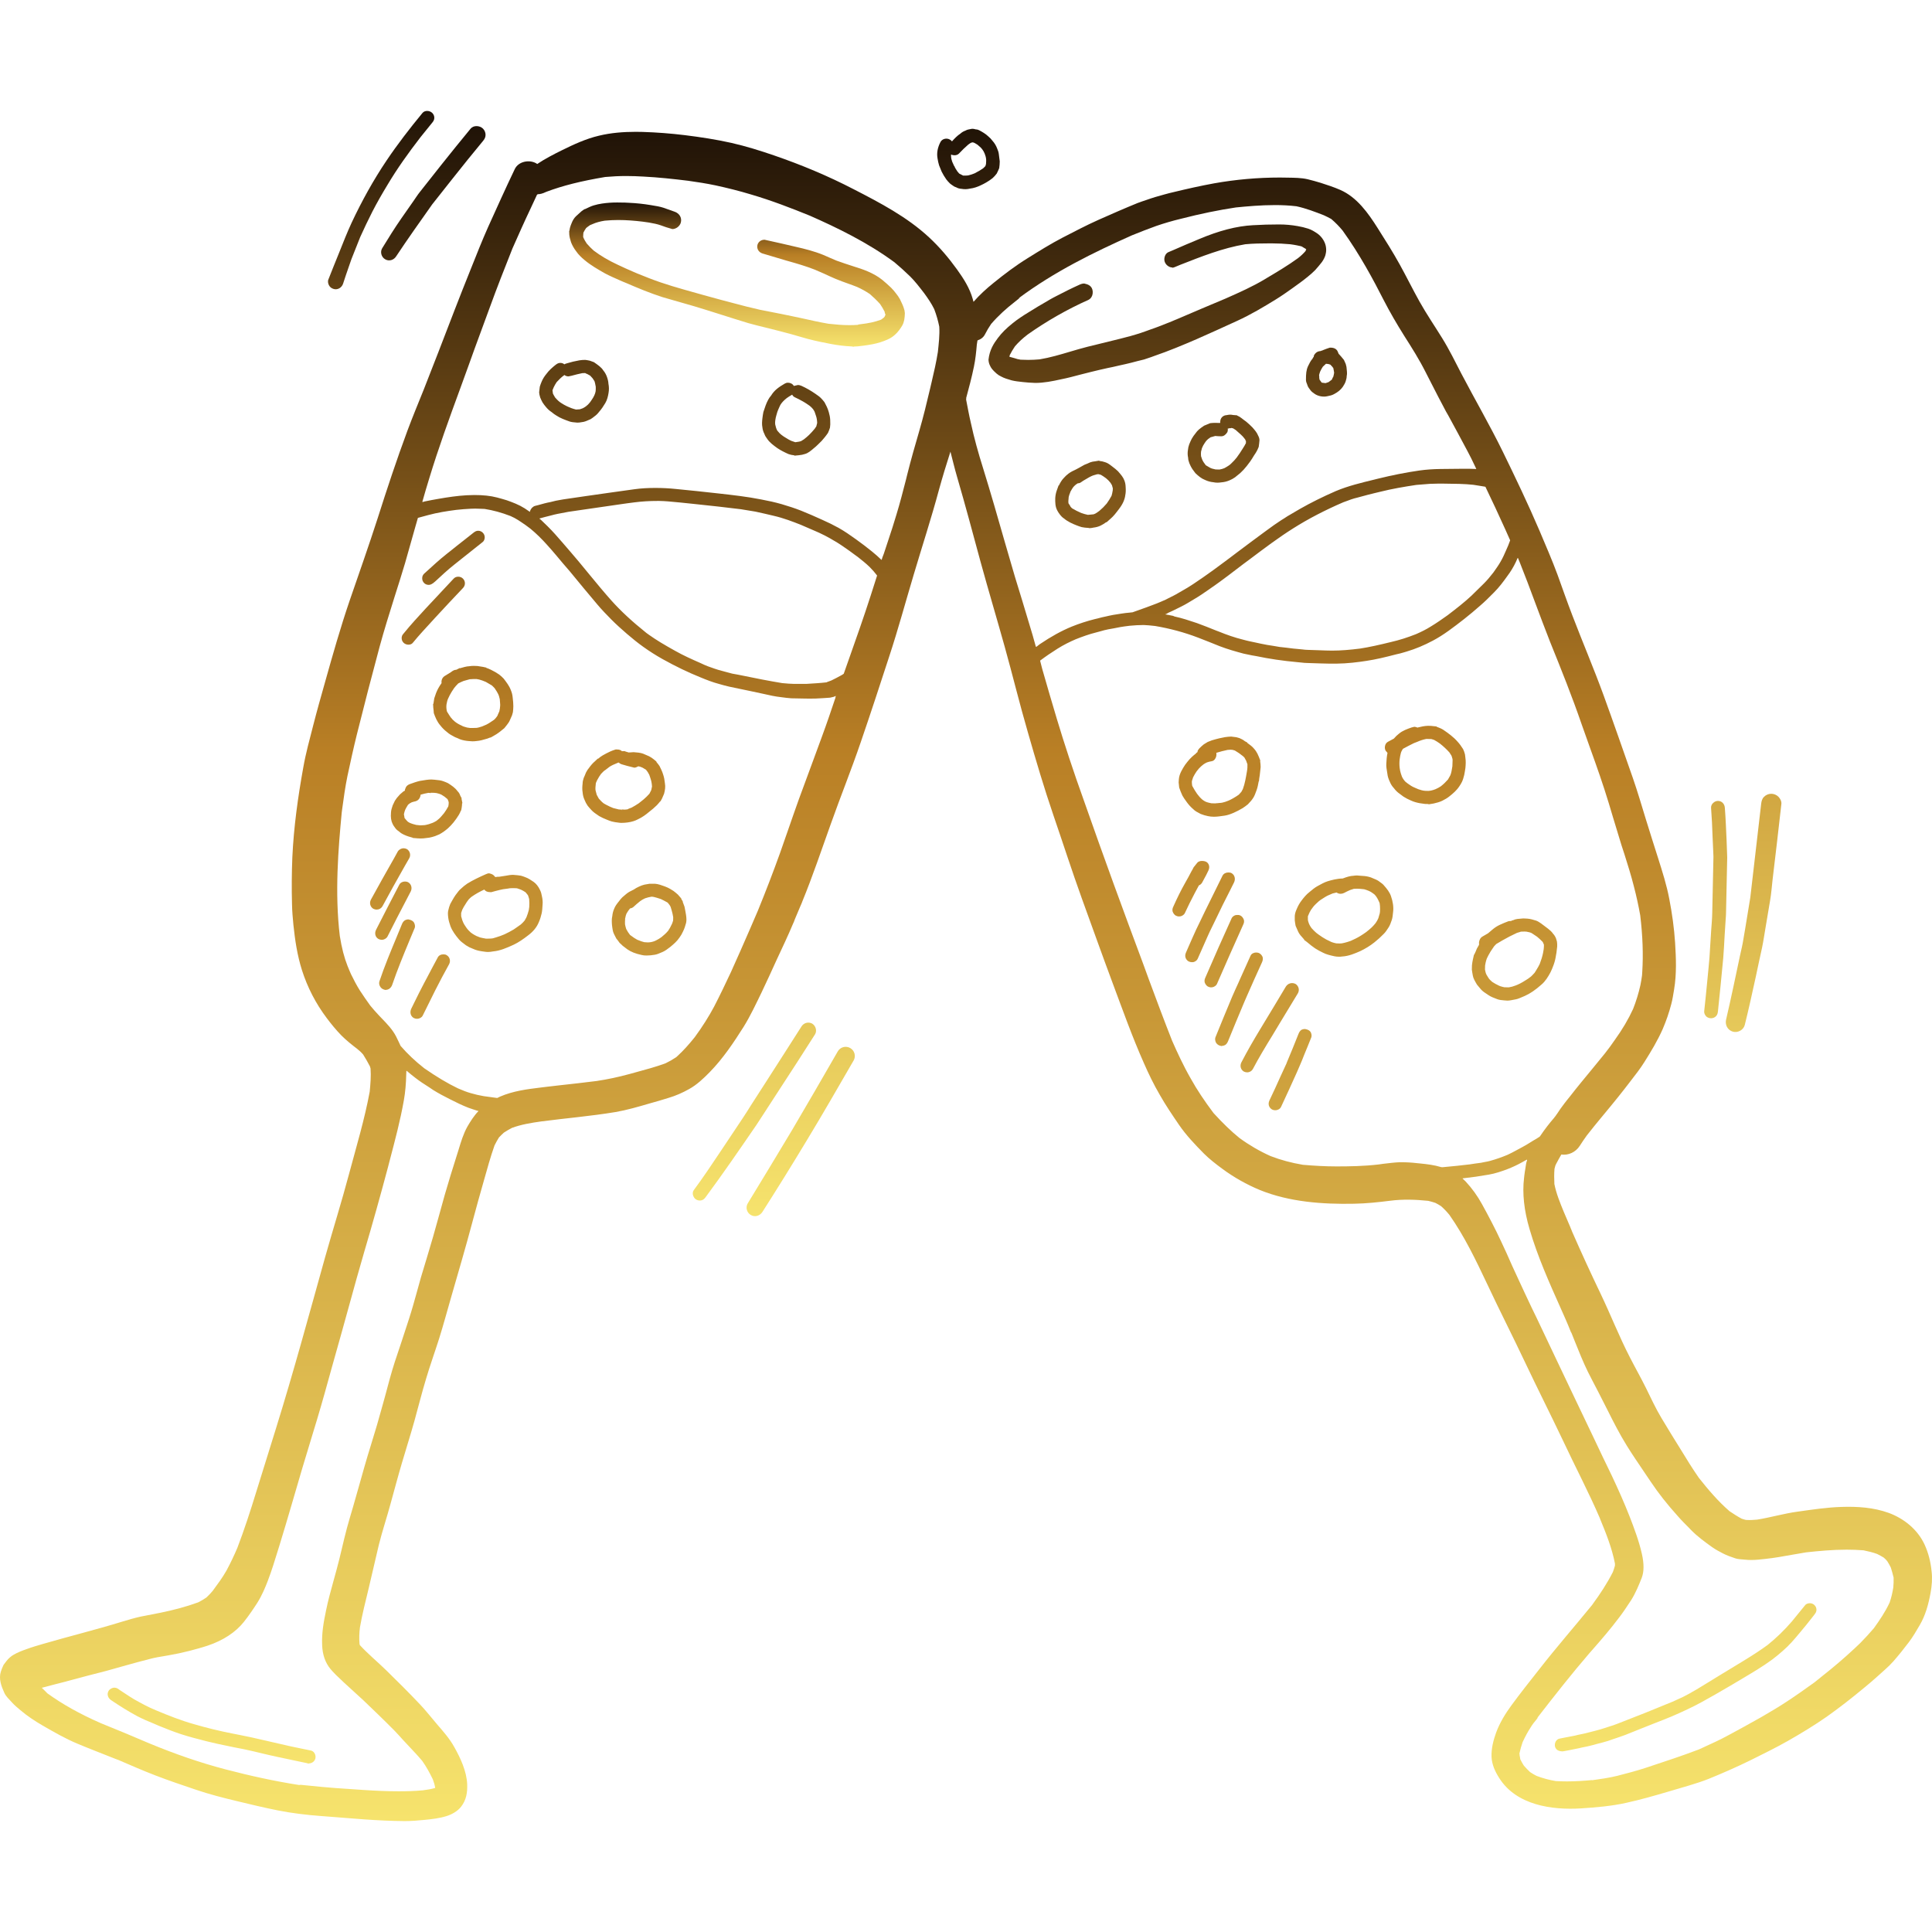 <svg xmlns="http://www.w3.org/2000/svg" width="120" height="120" viewBox="0 0 120 120" fill="none"><g clip-path="url(#clip0_2033_375)"><path d="M55.895 18.579C55.823 18.451 55.74 18.331 55.647 18.218C55.556 18.095 55.455 17.979 55.347 17.87C55.17 17.701 54.987 17.539 54.799 17.383C54.258 16.948 53.589 16.721 53.001 16.541C52.64 16.427 52.286 16.306 51.952 16.186L51.591 16.032L51.15 15.839C50.562 15.598 49.954 15.451 49.486 15.344L48.537 15.124L47.488 14.89C47.274 14.89 47.1 15.017 47.047 15.211C46.987 15.438 47.12 15.672 47.361 15.745L47.588 15.812C48.002 15.932 48.403 16.059 48.824 16.18L48.991 16.227C49.532 16.38 50.081 16.541 50.608 16.748L51.176 16.995C51.417 17.109 51.658 17.216 51.905 17.323C52.159 17.429 52.419 17.523 52.68 17.616C52.867 17.683 53.054 17.75 53.235 17.823C53.512 17.947 53.778 18.094 54.03 18.265C54.257 18.465 54.464 18.659 54.665 18.886C54.778 19.047 54.865 19.207 54.952 19.374V19.42C54.968 19.465 54.983 19.506 54.999 19.548V19.554C54.992 19.562 54.987 19.571 54.986 19.581C54.974 19.603 54.963 19.621 54.952 19.638V19.668C54.906 19.721 54.865 19.762 54.725 19.855C54.33 20.004 53.919 20.084 53.477 20.134C53.413 20.143 53.35 20.152 53.286 20.161C53.297 20.165 53.306 20.169 53.315 20.176C53.128 20.189 52.941 20.196 52.754 20.196C52.319 20.196 51.892 20.156 51.457 20.109C50.91 20.015 50.368 19.895 49.834 19.774C49.446 19.694 49.065 19.607 48.557 19.507C48.11 19.42 47.655 19.334 47.2 19.24C46.636 19.112 46.075 18.972 45.517 18.819L44.808 18.632C44.036 18.424 43.265 18.21 42.496 17.99C42.002 17.85 41.507 17.703 41.019 17.536C40.532 17.369 40.044 17.175 39.636 17.008L39.616 17.001L39.349 16.887C39.014 16.74 38.687 16.6 38.36 16.44C37.798 16.179 37.31 15.892 36.876 15.565C36.722 15.431 36.595 15.297 36.441 15.123C36.361 15.003 36.288 14.883 36.221 14.722L36.222 14.696C36.217 14.683 36.212 14.669 36.208 14.655C36.212 14.67 36.218 14.681 36.222 14.694L36.226 14.628C36.224 14.617 36.222 14.606 36.221 14.595C36.223 14.579 36.227 14.564 36.23 14.55L36.234 14.455C36.281 14.355 36.341 14.255 36.408 14.161C36.408 14.159 36.449 14.127 36.497 14.092C36.501 14.089 36.505 14.085 36.508 14.081C36.515 14.076 36.522 14.073 36.529 14.069L36.642 13.987L36.802 13.92C36.916 13.867 37.036 13.826 37.156 13.793C37.283 13.753 37.417 13.733 37.564 13.706C37.842 13.68 38.12 13.666 38.399 13.666C38.907 13.666 39.415 13.706 39.916 13.767C40.184 13.8 40.438 13.84 40.705 13.9C40.925 13.947 41.153 14.034 41.38 14.114L41.761 14.228C41.995 14.228 42.229 14.047 42.289 13.82C42.362 13.533 42.209 13.259 41.908 13.152C41.674 13.065 41.447 12.985 41.213 12.905C40.986 12.831 40.745 12.791 40.411 12.738C39.969 12.664 39.522 12.617 39.074 12.597L38.827 12.584C38.66 12.577 38.499 12.577 38.333 12.577C38.019 12.577 37.704 12.597 37.39 12.644C37.216 12.669 37.044 12.708 36.876 12.758C36.715 12.805 36.555 12.885 36.314 12.999L36.308 12.985L36.114 13.125L35.767 13.44C35.646 13.56 35.566 13.7 35.499 13.874C35.426 14.048 35.379 14.195 35.373 14.329H35.352L35.359 14.569C35.372 14.703 35.399 14.836 35.472 15.057C35.549 15.251 35.652 15.433 35.78 15.598C35.927 15.819 36.121 15.999 36.308 16.153C36.702 16.487 37.17 16.748 37.578 16.982C37.878 17.142 38.193 17.276 38.507 17.416L38.707 17.503L38.874 17.57C39.616 17.891 40.384 18.211 41.159 18.459C41.567 18.579 41.981 18.699 42.389 18.813C42.877 18.953 43.358 19.087 43.833 19.241L44.808 19.548C45.363 19.722 45.917 19.903 46.479 20.07C46.813 20.163 47.154 20.25 47.488 20.33L47.789 20.404C48.236 20.517 48.684 20.631 49.125 20.751C49.305 20.798 49.479 20.851 49.66 20.905C49.84 20.958 50.021 21.011 50.201 21.058C50.662 21.178 51.117 21.272 51.578 21.359C52.019 21.446 52.467 21.499 52.914 21.519L53.021 21.54V21.526C53.188 21.526 53.362 21.506 53.616 21.473C53.816 21.446 54.01 21.419 54.204 21.379C54.536 21.316 54.859 21.213 55.166 21.071C55.507 20.918 55.801 20.63 56.042 20.216C56.162 19.996 56.195 19.762 56.202 19.448C56.196 19.333 56.171 19.22 56.129 19.113C56.082 18.966 56.008 18.819 55.895 18.579Z" fill="url(#paint0_linear_2033_375)"></path><path d="M119.974 97.587C119.914 97.006 119.78 96.457 119.533 95.923C119.099 94.994 118.257 94.313 117.301 93.965C116.372 93.631 115.37 93.564 114.387 93.597C113.472 93.624 112.563 93.764 111.654 93.891C110.805 94.005 109.983 94.252 109.142 94.386C108.908 94.412 108.681 94.419 108.447 94.406C108.353 94.386 108.266 94.359 108.173 94.326C107.912 94.185 107.671 94.031 107.424 93.864C106.716 93.25 106.108 92.535 105.52 91.793C105.126 91.225 104.765 90.644 104.404 90.049C103.996 89.387 103.582 88.732 103.188 88.064C102.833 87.469 102.546 86.848 102.245 86.233C101.925 85.585 101.57 84.963 101.243 84.322C100.568 83.019 100.04 81.655 99.405 80.332C98.8 79.071 98.216 77.799 97.654 76.517C97.621 76.423 97.581 76.336 97.541 76.243L97.547 76.249C97.412 75.925 97.274 75.602 97.133 75.28C96.899 74.712 96.665 74.144 96.545 73.543C96.531 73.228 96.525 72.915 96.552 72.6C96.565 72.533 96.585 72.466 96.605 72.4C96.611 72.38 96.625 72.36 96.632 72.34C96.638 72.32 96.652 72.306 96.658 72.286C96.66 72.284 96.661 72.282 96.662 72.279C96.757 72.086 96.872 71.899 96.978 71.709C97.419 71.773 97.865 71.566 98.122 71.17C98.263 70.956 98.403 70.736 98.557 70.529C99.185 69.72 99.86 68.945 100.494 68.15C100.768 67.816 101.023 67.475 101.283 67.141C101.577 66.76 101.878 66.379 102.132 65.971C102.553 65.303 102.954 64.641 103.275 63.913C103.492 63.408 103.671 62.888 103.809 62.356C103.889 62.062 103.929 61.755 103.983 61.447C104.143 60.485 104.103 59.516 104.043 58.547C103.983 57.638 103.856 56.729 103.682 55.834C103.522 54.978 103.255 54.15 102.994 53.321C102.74 52.513 102.473 51.697 102.226 50.882C101.965 50.027 101.711 49.165 101.417 48.316C100.816 46.605 100.221 44.888 99.599 43.177C98.991 41.513 98.296 39.882 97.662 38.225C97.341 37.39 97.047 36.548 96.746 35.713C96.405 34.784 96.004 33.875 95.623 32.966C94.915 31.309 94.133 29.678 93.345 28.061C92.543 26.424 91.627 24.847 90.779 23.23C90.391 22.481 90.017 21.713 89.569 20.991C89.101 20.236 88.6 19.501 88.166 18.726C87.745 17.971 87.364 17.195 86.943 16.434C86.515 15.659 86.041 14.91 85.566 14.162C84.978 13.233 84.283 12.25 83.247 11.796C82.853 11.622 82.439 11.489 82.025 11.355C81.76 11.274 81.492 11.2 81.223 11.134C80.822 11.041 80.401 11.041 79.993 11.034C79.826 11.027 79.659 11.027 79.492 11.027C78.129 11.027 76.752 11.148 75.409 11.388C74.567 11.542 73.731 11.729 72.903 11.93C72.515 12.017 72.141 12.13 71.76 12.237C71.573 12.29 71.392 12.357 71.212 12.418C71.025 12.485 70.838 12.538 70.657 12.611C69.835 12.946 69.027 13.3 68.218 13.66C67.456 14.001 66.721 14.389 65.98 14.77C65.237 15.157 64.523 15.605 63.814 16.046C63.079 16.501 62.391 17.022 61.723 17.563C61.278 17.919 60.846 18.312 60.466 18.748C60.45 18.689 60.437 18.63 60.419 18.572C60.226 17.884 59.845 17.296 59.437 16.728C58.916 16.006 58.348 15.338 57.699 14.736C56.336 13.473 54.665 12.598 53.028 11.756C51.444 10.934 49.78 10.239 48.09 9.658C47.215 9.357 46.339 9.083 45.43 8.876C44.475 8.662 43.505 8.515 42.53 8.394C41.66 8.288 40.786 8.221 39.91 8.194C39.77 8.188 39.629 8.188 39.489 8.188C38.721 8.188 37.945 8.248 37.204 8.428C36.402 8.615 35.62 8.976 34.878 9.344C34.364 9.598 33.849 9.865 33.368 10.186C33.348 10.173 33.328 10.159 33.308 10.146C32.88 9.898 32.212 10.019 31.978 10.493C31.404 11.69 30.862 12.899 30.314 14.108C29.933 14.964 29.592 15.833 29.245 16.701C28.556 18.406 27.902 20.123 27.24 21.84C26.938 22.623 26.633 23.405 26.324 24.186C25.983 25.035 25.629 25.883 25.308 26.745C24.641 28.543 24.039 30.36 23.457 32.191C22.903 33.909 22.301 35.606 21.713 37.317C21.145 38.98 20.664 40.678 20.189 42.369C19.936 43.264 19.682 44.16 19.454 45.055C19.234 45.918 18.993 46.78 18.84 47.655C18.506 49.499 18.245 51.364 18.158 53.242C18.118 54.224 18.111 55.2 18.138 56.182C18.145 56.603 18.185 57.031 18.225 57.452C18.325 58.407 18.465 59.336 18.753 60.252C19.095 61.327 19.617 62.337 20.297 63.238C20.578 63.612 20.872 63.973 21.199 64.308C21.506 64.615 21.84 64.883 22.181 65.143C22.315 65.25 22.442 65.363 22.555 65.497C22.706 65.736 22.846 65.981 22.976 66.232C22.99 66.272 23.003 66.319 23.016 66.366C23.05 66.847 23.01 67.328 22.963 67.809C22.642 69.54 22.134 71.217 21.68 72.915C21.219 74.652 20.677 76.369 20.19 78.1C19.201 81.642 18.239 85.19 17.149 88.699C16.735 90.029 16.321 91.359 15.906 92.695C15.552 93.851 15.178 95.001 14.744 96.137C14.54 96.617 14.315 97.088 14.069 97.547C13.821 97.988 13.507 98.409 13.207 98.817C13.086 98.957 12.96 99.097 12.819 99.224C12.657 99.336 12.487 99.436 12.311 99.525C11.563 99.799 10.767 100.006 9.986 100.166C9.565 100.253 9.144 100.327 8.723 100.413C8.335 100.5 7.948 100.614 7.573 100.728C5.95 101.229 4.305 101.63 2.681 102.104C2.334 102.205 1.986 102.305 1.645 102.432C1.371 102.525 1.104 102.632 0.857 102.773C0.697 102.86 0.523 103.013 0.409 103.16C0.349 103.241 0.283 103.327 0.222 103.408C0.156 103.541 0.1 103.68 0.055 103.822C-0.092 104.269 0.082 104.737 0.269 105.145C0.363 105.359 0.576 105.559 0.73 105.726C0.891 105.907 1.078 106.067 1.265 106.221C1.699 106.588 2.173 106.902 2.661 107.183C3.356 107.584 4.064 107.992 4.799 108.299C5.628 108.647 6.457 108.961 7.292 109.295C7.279 109.288 7.259 109.282 7.245 109.275C7.259 109.282 7.279 109.288 7.299 109.295H7.292C7.299 109.295 7.299 109.295 7.306 109.301V109.295C7.319 109.301 7.333 109.309 7.353 109.315C8.114 109.642 8.876 109.977 9.658 110.277C10.494 110.598 11.342 110.886 12.198 111.173C13.006 111.447 13.842 111.661 14.677 111.861C15.532 112.068 16.395 112.275 17.263 112.449C18.145 112.623 19.041 112.73 19.943 112.797C20.832 112.857 21.721 112.944 22.609 113.004C23.451 113.064 24.286 113.104 25.129 113.111C25.543 113.111 25.957 113.078 26.365 113.037C26.833 112.991 27.307 112.937 27.748 112.797C28.082 112.69 28.417 112.496 28.637 112.222C28.965 111.801 29.038 111.333 29.018 110.812C28.978 110.01 28.604 109.202 28.216 108.513C27.929 107.992 27.521 107.531 27.133 107.083C26.786 106.676 26.458 106.255 26.091 105.867C25.403 105.139 24.695 104.437 23.986 103.742C23.445 103.214 22.857 102.733 22.349 102.179C22.342 102.145 22.335 102.118 22.329 102.085C22.302 101.751 22.315 101.423 22.355 101.089C22.496 100.267 22.703 99.472 22.897 98.663C23.117 97.761 23.311 96.852 23.531 95.95C23.745 95.095 24.026 94.259 24.253 93.418C24.487 92.576 24.708 91.734 24.955 90.898C25.215 90.009 25.496 89.134 25.744 88.245C25.984 87.383 26.198 86.514 26.458 85.659C26.706 84.817 27.006 83.988 27.274 83.146C27.541 82.291 27.775 81.429 28.022 80.567C28.47 79.01 28.931 77.453 29.345 75.889C29.566 75.046 29.806 74.211 30.041 73.376C30.255 72.627 30.455 71.879 30.716 71.144C30.802 70.977 30.889 70.81 30.99 70.65C31.09 70.543 31.19 70.449 31.297 70.349C31.459 70.243 31.627 70.145 31.798 70.055C32.38 69.841 32.994 69.741 33.616 69.654C35.146 69.453 36.69 69.327 38.22 69.073C38.929 68.952 39.637 68.745 40.325 68.544C40.72 68.438 41.114 68.318 41.508 68.197C41.963 68.063 42.39 67.876 42.805 67.642C43.279 67.382 43.7 66.981 44.081 66.593C44.91 65.744 45.571 64.755 46.199 63.76C46.62 63.078 46.961 62.343 47.309 61.628C47.623 60.98 47.917 60.318 48.218 59.663C48.579 58.888 48.946 58.119 49.273 57.337V57.331C49.273 57.325 49.273 57.325 49.28 57.325C49.273 57.331 49.273 57.331 49.273 57.338V57.343C49.311 57.255 49.343 57.173 49.38 57.091C49.354 57.144 49.334 57.191 49.307 57.245C49.461 56.877 49.621 56.51 49.775 56.135L49.715 56.296C49.741 56.222 49.775 56.149 49.801 56.075C49.801 56.069 49.808 56.062 49.808 56.062V56.055C49.821 56.042 49.821 56.022 49.835 56.008C49.828 56.015 49.828 56.022 49.821 56.022C50.476 54.431 51.024 52.787 51.605 51.17C52.207 49.473 52.882 47.802 53.463 46.098C54.071 44.327 54.653 42.55 55.234 40.765C55.789 39.081 56.25 37.37 56.758 35.673C57.279 33.922 57.847 32.184 58.321 30.421C58.541 29.623 58.781 28.838 59.033 28.053C59.17 28.582 59.297 29.112 59.451 29.639C59.965 31.396 60.433 33.16 60.914 34.931C61.395 36.682 61.916 38.42 62.404 40.17C62.899 41.941 63.333 43.739 63.848 45.503C64.342 47.227 64.85 48.945 65.431 50.642C66.019 52.353 66.574 54.084 67.189 55.788C67.823 57.532 68.445 59.283 69.093 61.02C69.721 62.698 70.316 64.382 71.044 66.019C71.338 66.694 71.659 67.356 72.033 67.997C72.394 68.638 72.809 69.247 73.223 69.855C73.67 70.51 74.225 71.091 74.786 71.659C75.121 71.993 75.528 72.307 75.909 72.588C76.636 73.126 77.426 73.572 78.261 73.918C80.092 74.659 82.15 74.806 84.109 74.766C84.864 74.753 85.606 74.673 86.354 74.579C87.129 74.479 87.924 74.506 88.706 74.586C88.86 74.619 89.007 74.666 89.153 74.713C89.274 74.773 89.388 74.839 89.501 74.913C89.695 75.08 89.862 75.26 90.022 75.454C90.958 76.784 91.666 78.261 92.361 79.731C93.13 81.375 93.958 82.992 94.734 84.636C95.502 86.26 96.311 87.857 97.079 89.474C97.841 91.104 98.683 92.695 99.391 94.346C99.385 94.339 99.385 94.332 99.378 94.326C99.752 95.228 100.12 96.15 100.307 97.112V97.246C100.273 97.379 100.226 97.506 100.18 97.64C99.812 98.362 99.385 99.01 98.904 99.664C98.924 99.638 98.951 99.611 98.971 99.591C98.944 99.624 98.91 99.658 98.884 99.691C98.884 99.698 98.877 99.698 98.877 99.705C98.877 99.712 98.871 99.711 98.871 99.711C98.864 99.718 98.864 99.718 98.864 99.725V99.718C97.781 101.048 96.652 102.338 95.596 103.695C95.015 104.43 94.433 105.165 93.879 105.92C93.491 106.448 93.15 107.009 92.923 107.624C92.75 108.112 92.623 108.606 92.642 109.128C92.663 109.602 92.87 110.05 93.124 110.444C94.186 112.122 96.384 112.436 98.202 112.322C99.145 112.261 100.094 112.182 101.022 111.974C101.871 111.787 102.699 111.553 103.535 111.306L104.898 110.905C105.306 110.778 105.727 110.651 106.121 110.491C107.01 110.13 107.878 109.749 108.734 109.328C109.509 108.941 110.297 108.559 111.059 108.125C111.875 107.658 112.676 107.176 113.452 106.635C114.253 106.067 115.022 105.466 115.777 104.838C116.058 104.604 116.345 104.37 116.612 104.123C116.94 103.822 117.301 103.528 117.595 103.194C117.935 102.806 118.25 102.412 118.564 101.998C118.817 101.663 119.025 101.302 119.232 100.949C119.599 100.327 119.786 99.625 119.913 98.924C119.994 98.476 120.028 98.042 119.974 97.587ZM29.031 69.975C28.783 70.416 28.63 70.924 28.483 71.412L28.376 71.752C28.115 72.567 27.866 73.384 27.627 74.205L27.266 75.508L26.899 76.818L26.525 78.081L26.144 79.344L25.91 80.186C25.749 80.768 25.589 81.349 25.402 81.924L24.934 83.354L24.526 84.577C24.299 85.278 24.112 85.987 23.925 86.695L23.771 87.25C23.543 88.092 23.297 88.93 23.036 89.763C22.762 90.638 22.515 91.52 22.268 92.402C22.154 92.816 22.034 93.231 21.914 93.645C21.793 94.059 21.666 94.474 21.553 94.895C21.432 95.342 21.326 95.797 21.218 96.251C21.125 96.645 21.031 97.033 20.924 97.427L20.697 98.256C20.537 98.837 20.377 99.412 20.256 100.007C20.102 100.735 19.975 101.45 20.009 102.178C20.029 102.773 20.202 103.274 20.53 103.668C20.61 103.769 20.697 103.856 20.871 104.036C21.198 104.355 21.533 104.666 21.873 104.971L22.575 105.613C23.216 106.227 23.858 106.843 24.479 107.471C24.673 107.671 24.854 107.872 25.04 108.079L25.415 108.48L25.621 108.7C25.822 108.914 26.029 109.135 26.223 109.369C26.483 109.736 26.691 110.117 26.884 110.518C26.951 110.692 26.998 110.859 27.031 111.053C26.784 111.126 26.523 111.166 26.263 111.2C25.762 111.247 25.267 111.26 24.766 111.26C24.044 111.26 23.329 111.227 22.607 111.18C21.431 111.106 20.262 111.026 19.166 110.906C19.006 110.893 18.845 110.873 18.678 110.859H18.651C18.645 110.866 18.638 110.866 18.618 110.866H18.551C17.108 110.639 15.571 110.311 13.974 109.89C12.45 109.489 10.906 108.961 9.249 108.273C8.258 107.847 7.262 107.433 6.262 107.03C4.952 106.455 3.869 105.847 2.947 105.179L2.7 104.932C2.666 104.905 2.64 104.871 2.606 104.845H2.613L2.599 104.831L3.435 104.611L3.982 104.471C4.47 104.337 4.952 104.21 5.433 104.083L6.602 103.782C7.01 103.669 7.418 103.555 7.818 103.441C8.3 103.308 8.774 103.174 9.255 103.054C9.596 102.96 9.95 102.9 10.291 102.847L10.478 102.814C10.909 102.739 11.338 102.648 11.762 102.54C12.143 102.439 12.523 102.339 12.904 102.212C13.86 101.891 14.635 101.384 15.149 100.736C15.457 100.348 15.724 99.954 15.991 99.539C16.279 99.078 16.479 98.59 16.626 98.209C16.88 97.548 17.081 96.88 17.288 96.211L17.355 95.997C17.617 95.142 17.873 94.284 18.123 93.425C18.547 91.953 18.983 90.485 19.433 89.021L19.687 88.186C20.021 87.076 20.328 85.96 20.636 84.844L21.183 82.9L21.698 81.042C21.999 79.953 22.299 78.856 22.62 77.767C23.136 76.019 23.628 74.263 24.097 72.501L24.211 72.06C24.531 70.844 24.866 69.588 25.086 68.331C25.173 67.843 25.22 67.309 25.233 66.701L25.24 66.527C25.24 66.521 25.24 66.521 25.246 66.514H25.266C25.431 66.657 25.6 66.796 25.774 66.928C26.061 67.155 26.362 67.349 26.67 67.543L26.917 67.71C27.251 67.917 27.605 68.104 27.953 68.278C28.334 68.471 28.701 68.652 29.095 68.805C29.272 68.87 29.453 68.925 29.64 68.987C29.663 68.993 29.685 68.997 29.708 69.002C29.707 69.004 29.705 69.005 29.704 69.006C29.71 69.013 29.71 69.013 29.717 69.013C29.432 69.306 29.211 69.667 29.031 69.975ZM51.898 43.319C51.624 44.14 51.344 44.962 51.043 45.777L50.522 47.194L49.62 49.64C49.386 50.288 49.159 50.949 48.931 51.604L48.45 52.981C48.017 54.184 47.558 55.379 47.074 56.562L46.593 57.679C46.198 58.581 45.811 59.476 45.403 60.372C45.062 61.1 44.721 61.815 44.354 62.524C44.033 63.125 43.632 63.767 43.151 64.422C42.77 64.896 42.437 65.264 42.102 65.571C42.109 65.564 42.122 65.557 42.129 65.551C42.119 65.561 42.108 65.57 42.096 65.578C42.059 65.607 42.023 65.638 41.989 65.671C41.78 65.812 41.561 65.937 41.334 66.045C40.733 66.266 40.111 66.433 39.496 66.6L39.082 66.714C38.418 66.896 37.745 67.039 37.064 67.142C36.275 67.242 35.5 67.329 34.712 67.415C34.444 67.442 34.17 67.476 33.903 67.509L33.522 67.556C32.747 67.65 31.865 67.763 31.063 68.111L30.883 68.198L30.856 68.191C30.855 68.192 30.854 68.193 30.852 68.194L30.047 68.084C29.774 68.038 29.504 67.976 29.239 67.897C28.991 67.83 28.751 67.73 28.45 67.603C27.795 67.289 27.127 66.888 26.352 66.353L26.345 66.347C25.791 65.912 25.316 65.465 24.882 64.963C24.802 64.783 24.715 64.609 24.601 64.375C24.374 63.934 24.026 63.58 23.692 63.233L23.538 63.072C23.351 62.874 23.17 62.669 22.997 62.458C22.778 62.156 22.566 61.848 22.362 61.536C22.148 61.201 21.975 60.86 21.801 60.507L21.708 60.293L21.587 59.999C21.38 59.477 21.226 58.883 21.106 58.134C20.785 55.455 21.012 52.708 21.226 50.462L21.253 50.255C21.347 49.567 21.44 48.879 21.581 48.197C21.768 47.328 21.955 46.467 22.169 45.604C22.622 43.787 23.092 41.974 23.579 40.165C23.859 39.136 24.18 38.113 24.501 37.091C24.728 36.385 24.949 35.676 25.162 34.966C25.376 34.217 25.59 33.469 25.797 32.721L25.957 32.166H25.971L25.972 32.162L26.599 31.992C27.167 31.838 27.755 31.745 28.33 31.671C28.634 31.637 28.94 31.612 29.246 31.598L29.513 31.591C29.753 31.591 29.981 31.611 30.101 31.611C30.615 31.692 31.144 31.832 31.712 32.053L31.959 32.173C32.106 32.253 32.246 32.34 32.38 32.433C32.56 32.547 32.727 32.674 32.941 32.834C33.315 33.142 33.643 33.469 33.963 33.824C34.163 34.045 34.359 34.27 34.551 34.498L34.966 34.993L35.387 35.481L36.235 36.51L37.091 37.532C37.365 37.86 37.665 38.167 37.966 38.474C38.28 38.789 38.614 39.089 38.948 39.377C39.276 39.657 39.61 39.931 39.958 40.178C40.34 40.451 40.737 40.703 41.147 40.934C41.976 41.395 42.738 41.762 43.486 42.063C43.873 42.224 44.261 42.377 44.669 42.484C44.876 42.544 45.09 42.604 45.303 42.651C45.531 42.698 45.764 42.745 46.005 42.798L46.647 42.932L47.395 43.092C47.769 43.179 48.157 43.266 48.544 43.306C48.745 43.333 48.952 43.36 49.153 43.373C49.393 43.38 49.634 43.387 49.881 43.387L50.275 43.393C50.542 43.393 50.81 43.387 51.077 43.366C51.25 43.36 51.397 43.34 51.558 43.333C51.638 43.319 51.712 43.3 51.785 43.28C51.829 43.266 51.873 43.243 51.918 43.224C51.907 43.256 51.896 43.288 51.885 43.32C51.885 43.319 51.892 43.319 51.898 43.319ZM54.473 35.762L54.077 37.003C53.656 38.312 53.195 39.615 52.734 40.919L52.414 41.827L52.413 41.827L52.407 41.847C52.407 41.854 52.266 41.941 52.26 41.941C52.059 42.055 51.846 42.162 51.632 42.268C51.491 42.322 51.358 42.362 51.338 42.382C50.937 42.429 50.522 42.449 50.108 42.476H49.286C49.098 42.476 48.912 42.456 48.584 42.429C47.769 42.295 46.96 42.135 46.152 41.968L45.817 41.901L45.483 41.841C45.349 41.808 45.215 41.773 45.082 41.734L44.835 41.667C44.688 41.634 44.534 41.58 44.387 41.533L44.2 41.467C44.039 41.42 43.892 41.353 43.745 41.293L43.498 41.179C42.964 40.945 42.429 40.705 41.934 40.424C41.626 40.254 41.32 40.078 41.019 39.896C40.772 39.749 40.551 39.595 40.317 39.435L40.15 39.315C39.248 38.593 38.56 37.952 37.978 37.303C37.524 36.795 37.089 36.267 36.655 35.74L35.933 34.864L35.439 34.283L34.937 33.701C34.637 33.354 34.336 33.006 34.009 32.685C33.875 32.552 33.735 32.425 33.594 32.284C33.567 32.262 33.537 32.243 33.509 32.221C33.513 32.22 33.517 32.219 33.521 32.218L33.507 32.204C33.741 32.137 33.982 32.077 34.222 32.017C34.359 31.978 34.497 31.945 34.636 31.917L34.85 31.877C35.153 31.812 35.459 31.761 35.766 31.723L36.133 31.669C36.969 31.549 37.817 31.429 38.713 31.295L39 31.255L39.408 31.202C39.873 31.143 40.342 31.114 40.811 31.115H40.965C41.313 31.121 41.66 31.155 42.001 31.189L42.282 31.215L43.117 31.302C44.126 31.409 45.129 31.516 46.017 31.629L46.258 31.669C46.472 31.703 46.693 31.736 46.913 31.776C47.301 31.863 47.675 31.943 48.056 32.037C48.664 32.177 49.258 32.404 49.76 32.605C50.074 32.739 50.388 32.872 50.702 33.013L50.883 33.093C51.103 33.199 51.33 33.307 51.537 33.427C51.85 33.6 52.154 33.789 52.446 33.995C52.666 34.142 52.874 34.296 53.081 34.45L53.275 34.59C53.528 34.79 53.782 34.991 54.016 35.218C54.182 35.383 54.336 35.56 54.477 35.746L54.471 35.76C54.472 35.761 54.472 35.762 54.473 35.762ZM58.253 21.86C58.153 22.494 58.012 23.11 57.865 23.731L57.773 24.125C57.566 25.007 57.352 25.889 57.098 26.765C56.837 27.654 56.583 28.549 56.356 29.451L56.269 29.805C56.081 30.527 55.901 31.242 55.681 31.957C55.519 32.5 55.348 33.039 55.166 33.575L54.899 34.383L54.805 34.63L54.763 34.767L54.757 34.762L54.752 34.777C54.563 34.595 54.367 34.421 54.163 34.256C53.843 33.997 53.516 33.748 53.181 33.508C52.827 33.254 52.466 33 52.085 32.786C51.754 32.604 51.415 32.437 51.069 32.285C50.635 32.086 50.196 31.896 49.753 31.717C49.359 31.563 48.964 31.436 48.557 31.316C48.136 31.195 47.708 31.102 47.28 31.022C46.405 30.848 45.509 30.748 44.614 30.648C43.745 30.547 42.87 30.46 41.994 30.373C41.564 30.328 41.131 30.306 40.698 30.307C40.27 30.307 39.836 30.327 39.408 30.387C38.914 30.454 38.419 30.521 37.925 30.594L36.381 30.814C35.984 30.869 35.587 30.927 35.191 30.988C35.051 31.008 34.91 31.028 34.777 31.055C34.617 31.075 34.463 31.115 34.196 31.182C33.935 31.229 33.681 31.302 33.42 31.375L33.233 31.422C33.088 31.465 32.975 31.59 32.921 31.742C32.918 31.756 32.923 31.77 32.922 31.783L32.91 31.775C32.909 31.779 32.907 31.785 32.906 31.79L32.592 31.576C32.411 31.462 32.221 31.364 32.024 31.282C31.843 31.209 31.663 31.135 31.483 31.075C31.282 31.015 31.081 30.954 30.874 30.901C30.466 30.794 30.005 30.747 29.464 30.747C29.304 30.747 29.144 30.754 28.99 30.761C28.402 30.794 27.82 30.881 27.245 30.982C26.962 31.027 26.679 31.086 26.388 31.144C26.34 31.156 26.293 31.172 26.245 31.184L26.25 31.168C26.243 31.175 26.236 31.175 26.23 31.175C26.37 30.687 26.51 30.192 26.664 29.704C27.232 27.833 27.913 25.962 28.575 24.158L29.097 22.721L29.484 21.645C29.792 20.797 30.106 19.948 30.42 19.099C30.867 17.863 31.349 16.647 31.83 15.431C32.197 14.602 32.565 13.773 32.959 12.945L33.36 12.083H33.387C33.387 12.076 33.387 12.069 33.394 12.063C33.541 12.063 33.694 12.029 33.928 11.916C34.957 11.528 36.087 11.247 37.59 10.993C38.023 10.954 38.458 10.933 38.893 10.933C39.248 10.933 39.609 10.947 39.963 10.967C40.892 11.014 41.814 11.114 42.736 11.227C43.304 11.307 43.879 11.395 44.447 11.515C45.181 11.675 45.91 11.855 46.638 12.076C47.915 12.45 49.158 12.931 50.307 13.399C51.958 14.127 53.876 15.05 55.559 16.293C55.896 16.574 56.221 16.869 56.535 17.175C56.816 17.456 57.063 17.77 57.397 18.204C57.631 18.525 57.852 18.845 58.026 19.2C58.16 19.553 58.266 19.918 58.34 20.289C58.373 20.817 58.306 21.345 58.253 21.86ZM92.239 30.229C92.239 30.23 92.24 30.232 92.241 30.233H92.261C92.683 31.108 93.097 31.997 93.498 32.886L93.786 33.532L93.785 33.534L93.799 33.561C93.799 33.568 93.792 33.575 93.792 33.575L93.793 33.576C93.722 33.778 93.641 33.976 93.551 34.17C93.445 34.417 93.338 34.657 93.204 34.885C93.077 35.112 92.923 35.319 92.756 35.56C92.576 35.787 92.389 36.021 92.182 36.227L91.406 36.989C90.959 37.41 90.457 37.798 89.916 38.212C89.569 38.459 89.235 38.693 88.88 38.907C88.587 39.094 88.272 39.248 87.951 39.388C87.41 39.602 86.902 39.762 86.401 39.876C85.726 40.043 85.045 40.197 84.477 40.284C83.842 40.364 83.273 40.411 82.739 40.411L82.371 40.404L81.803 40.384L81.202 40.364C81.102 40.364 80.995 40.35 80.894 40.337L80.614 40.31L80.333 40.284L79.905 40.23L79.477 40.183L79.09 40.117L78.702 40.056C78.568 40.029 78.434 40.003 78.294 39.976L78.047 39.922C77.766 39.862 77.486 39.809 77.205 39.729C76.691 39.602 76.195 39.428 75.701 39.227L75.541 39.167C75.143 39.003 74.742 38.847 74.338 38.699C73.884 38.546 73.422 38.392 72.955 38.292L72.861 38.252C72.696 38.215 72.533 38.191 72.37 38.159C72.415 38.141 72.462 38.123 72.507 38.104C72.513 38.104 72.513 38.098 72.52 38.098L72.5 38.091C72.748 37.985 72.988 37.864 73.229 37.744L73.389 37.664C73.636 37.543 73.87 37.396 74.224 37.183C74.498 37.022 74.759 36.842 75.02 36.661C75.18 36.554 75.347 36.434 75.507 36.32L75.768 36.133C76.109 35.886 76.45 35.625 76.79 35.365L77.238 35.024L77.652 34.717C78.514 34.069 79.403 33.394 80.332 32.812C81.261 32.224 82.317 31.676 83.439 31.195L83.68 31.108L83.914 31.021C84.047 30.974 84.195 30.934 84.335 30.901L84.508 30.854C84.802 30.767 85.096 30.701 85.384 30.627L85.718 30.547C86.46 30.36 87.215 30.233 87.97 30.119C88.251 30.093 88.531 30.072 88.819 30.052C88.979 30.046 89.146 30.039 89.313 30.039H89.647C90.316 30.045 90.984 30.052 91.512 30.112L91.853 30.166L92.239 30.229ZM64.366 40.179C64.365 40.173 64.363 40.168 64.362 40.163C64.355 40.169 64.348 40.169 64.341 40.176L64.135 39.441C63.921 38.733 63.707 38.032 63.5 37.33C63.192 36.341 62.892 35.352 62.611 34.356L62.43 33.735C61.983 32.172 61.535 30.608 61.054 29.057C60.766 28.142 60.505 27.213 60.298 26.25C60.186 25.776 60.099 25.29 60.005 24.808L60.017 24.76L60.011 24.72C60.185 24.079 60.358 23.43 60.492 22.776C60.586 22.328 60.633 21.866 60.672 21.406L60.713 21.145L60.719 21.143V21.142C60.929 21.074 61.094 20.942 61.18 20.764C61.293 20.542 61.42 20.328 61.561 20.122C62.013 19.598 62.513 19.15 63.021 18.757C63.136 18.663 63.253 18.57 63.37 18.477L63.366 18.48C63.333 18.505 63.299 18.529 63.265 18.552C63.295 18.529 63.325 18.507 63.355 18.485L63.252 18.538C65.477 16.874 67.956 15.665 70.308 14.616C70.81 14.415 71.311 14.214 71.819 14.034C72.323 13.861 72.837 13.712 73.356 13.587C74.578 13.273 75.694 13.046 76.764 12.885C77.432 12.818 78.314 12.738 79.189 12.738C79.637 12.738 80.078 12.758 80.526 12.812C81.114 12.938 81.702 13.166 82.217 13.366C82.37 13.433 82.524 13.514 82.684 13.6C82.942 13.819 83.179 14.061 83.393 14.322C84.462 15.806 85.311 17.396 85.933 18.619C86.327 19.388 86.761 20.129 87.222 20.864C87.696 21.606 88.158 22.341 88.545 23.11L88.859 23.724C89.174 24.339 89.487 24.954 89.815 25.562L89.968 25.829C90.356 26.544 90.75 27.266 91.131 27.988C91.302 28.312 91.474 28.642 91.631 28.991C91.651 29.032 91.671 29.073 91.691 29.114L91.685 29.113C91.688 29.119 91.691 29.125 91.693 29.13C91.472 29.117 91.245 29.117 91.025 29.117H90.757C90.33 29.117 89.895 29.123 89.461 29.13C89.033 29.137 88.592 29.163 88.165 29.224C87.323 29.344 86.454 29.518 85.585 29.732L85.345 29.792C84.549 29.986 83.734 30.18 82.972 30.501C82.157 30.855 81.409 31.229 80.74 31.61L80.159 31.951C80.025 32.024 79.898 32.104 79.771 32.191L79.578 32.311C79.284 32.499 78.996 32.706 78.716 32.913L78.488 33.08C77.927 33.488 77.373 33.909 76.818 34.323L76.377 34.657L76.036 34.911C75.809 35.084 75.582 35.252 75.348 35.419C74.944 35.712 74.533 35.997 74.118 36.274C73.891 36.428 73.65 36.568 73.416 36.702L73.196 36.828C72.989 36.955 72.775 37.056 72.561 37.163L72.407 37.243L72.1 37.377C71.939 37.444 71.772 37.517 71.612 37.571L71.204 37.724L70.342 38.032L70.296 38.036L70.162 38.051C69.992 38.065 69.822 38.085 69.654 38.112L69.4 38.152C69.226 38.172 69.052 38.212 68.878 38.246L68.705 38.286C68.524 38.319 68.35 38.366 68.177 38.413L68.003 38.453C67.514 38.575 67.034 38.732 66.566 38.92C65.936 39.179 65.29 39.533 64.585 40.01C64.51 40.062 64.441 40.124 64.366 40.179ZM89.606 72.497C89.604 72.496 89.602 72.496 89.6 72.495C89.588 72.5 89.574 72.502 89.56 72.501C89.547 72.495 89.533 72.495 89.527 72.488C89.521 72.489 89.515 72.489 89.509 72.49C89.082 72.361 88.629 72.306 88.237 72.268L88.036 72.248C87.693 72.207 87.347 72.187 87.001 72.188C86.989 72.187 86.975 72.187 86.962 72.187C86.608 72.2 86.261 72.247 85.907 72.287L85.626 72.327C84.724 72.434 83.801 72.448 83.013 72.448C82.311 72.448 81.616 72.407 80.921 72.347C80.213 72.227 79.558 72.053 78.916 71.806C78.235 71.5 77.588 71.124 76.985 70.683C76.457 70.256 75.949 69.761 75.374 69.133C74.813 68.385 74.346 67.69 73.965 67.001C73.504 66.2 73.116 65.357 72.802 64.642C72.3 63.373 71.826 62.096 71.352 60.82L71.011 59.884C70.389 58.221 69.774 56.554 69.166 54.886C68.546 53.181 67.936 51.472 67.335 49.76C66.66 47.882 66.113 46.218 65.645 44.661C65.33 43.625 65.036 42.59 64.736 41.554L64.607 41.054L64.609 41.053L64.602 41.033C64.952 40.77 65.314 40.523 65.685 40.291C66.066 40.05 66.467 39.856 66.807 39.709C67.228 39.542 67.65 39.389 68.084 39.282L68.358 39.208C68.511 39.161 68.672 39.121 68.839 39.088L69.213 39.021L69.587 38.948C69.741 38.921 69.895 38.901 70.162 38.867C70.456 38.841 70.737 38.821 71.031 38.821C71.238 38.827 71.445 38.848 71.746 38.881C72.655 39.035 73.557 39.275 74.412 39.603C74.866 39.777 75.314 39.957 75.762 40.138C76.25 40.325 76.744 40.465 77.246 40.599C77.419 40.639 77.593 40.672 77.76 40.706L78.027 40.752C78.816 40.919 79.678 41.046 80.573 41.127L80.841 41.153C80.961 41.167 81.081 41.18 81.202 41.18C81.469 41.193 81.743 41.2 82.03 41.207C82.358 41.22 82.678 41.22 83.006 41.22C83.688 41.214 84.363 41.127 84.877 41.047C85.458 40.96 86.04 40.82 86.735 40.639C86.888 40.612 87.036 40.566 87.182 40.525L87.383 40.465C87.918 40.305 88.452 40.084 89.013 39.784C89.668 39.436 90.256 38.982 90.951 38.441C91.286 38.18 91.606 37.906 91.927 37.625C92.201 37.391 92.462 37.137 92.809 36.783C93.11 36.482 93.37 36.135 93.618 35.787C93.829 35.509 94.011 35.209 94.159 34.892L94.259 34.665C94.259 34.658 94.259 34.658 94.266 34.658H94.272C94.286 34.658 94.292 34.672 94.292 34.678L94.399 34.939C94.726 35.754 95.034 36.576 95.341 37.405C95.649 38.227 95.956 39.049 96.277 39.864C96.972 41.581 97.647 43.266 98.235 44.976L98.77 46.48C99.177 47.609 99.579 48.746 99.926 49.895L100.186 50.764C100.36 51.339 100.534 51.913 100.708 52.481L100.902 53.076C101.109 53.73 101.316 54.392 101.483 55.054C101.638 55.648 101.77 56.247 101.877 56.851C102.031 58.128 102.071 59.277 102.004 60.36C102.004 60.433 101.998 60.507 101.99 60.58C101.964 60.781 101.93 60.981 101.89 61.182C101.778 61.688 101.626 62.184 101.436 62.665C101.142 63.307 100.768 63.942 100.286 64.61C100.098 64.886 99.899 65.156 99.692 65.419L98.95 66.328L98.208 67.23C97.968 67.523 97.732 67.819 97.5 68.118L97.332 68.326L97.165 68.54C96.999 68.755 96.842 68.977 96.695 69.207C96.692 69.211 96.688 69.211 96.684 69.215C96.664 69.248 96.644 69.275 96.624 69.308C96.604 69.335 96.577 69.362 96.557 69.389C96.552 69.397 96.547 69.407 96.541 69.416C96.228 69.776 95.936 70.156 95.67 70.552L95.662 70.558C95.655 70.572 95.641 70.585 95.635 70.598C95.495 70.692 95.354 70.779 95.207 70.859L95.026 70.972C94.866 71.073 94.712 71.166 94.545 71.253C94.405 71.327 94.264 71.4 94.124 71.48C93.977 71.567 93.824 71.634 93.636 71.728C93.286 71.875 92.927 72 92.561 72.102C92.447 72.135 92.334 72.155 92.22 72.175L91.986 72.222L91.632 72.269L91.284 72.322C90.763 72.38 90.244 72.445 89.606 72.497ZM117.595 98.609C117.542 98.93 117.475 99.231 117.368 99.538C117.094 100.126 116.733 100.654 116.386 101.135C116.118 101.448 115.84 101.751 115.551 102.045C115.324 102.271 115.083 102.486 114.849 102.699L114.702 102.833C114.054 103.415 113.379 103.956 112.697 104.497C112.129 104.905 111.575 105.299 110.993 105.68C110.472 106.028 109.937 106.335 109.403 106.649L109.189 106.769C108.589 107.108 107.985 107.44 107.378 107.765C106.883 108.039 106.355 108.28 105.841 108.514L105.52 108.661C104.484 109.055 103.449 109.396 102.399 109.743L102.152 109.824C101.597 110.004 101.029 110.151 100.461 110.298C99.947 110.425 99.418 110.499 98.897 110.572L98.864 110.565C98.35 110.612 97.842 110.646 97.327 110.646C97.095 110.646 96.863 110.639 96.632 110.626C96.226 110.559 95.827 110.451 95.442 110.305C95.302 110.238 95.175 110.158 95.041 110.071C94.902 109.943 94.77 109.807 94.647 109.663C94.574 109.549 94.513 109.443 94.427 109.269L94.403 109.111C94.397 109.089 94.392 109.065 94.386 109.042L94.387 109.005L94.373 108.915C94.426 108.668 94.493 108.441 94.573 108.206C94.72 107.892 94.874 107.592 95.068 107.297C95.173 107.124 95.291 106.962 95.466 106.759C95.493 106.723 95.519 106.688 95.546 106.653L95.539 106.659C95.539 106.66 95.538 106.66 95.538 106.66L95.455 106.736C96.585 105.279 97.614 103.969 98.723 102.68L98.924 102.453C99.485 101.811 100.046 101.163 100.561 100.475C100.815 100.147 101.042 99.8 101.316 99.385C101.597 98.938 101.804 98.423 101.971 98.002C102.118 97.615 102.118 97.12 101.978 96.505C101.797 95.704 101.497 94.915 101.229 94.22C100.889 93.351 100.508 92.496 100.107 91.647C99.734 90.881 99.366 90.113 99.004 89.342C98.597 88.493 98.196 87.644 97.788 86.796L96.625 84.35L95.462 81.897L95.122 81.196C94.861 80.641 94.6 80.093 94.346 79.538L93.912 78.596C93.693 78.091 93.466 77.59 93.23 77.092C92.87 76.317 92.469 75.555 92.054 74.8C91.774 74.287 91.431 73.811 91.033 73.383C90.98 73.33 90.927 73.279 90.872 73.23C90.863 73.222 90.852 73.216 90.843 73.209L90.862 73.207L90.845 73.19C91.393 73.131 91.94 73.053 92.483 72.956C92.87 72.889 93.244 72.762 93.619 72.621C93.938 72.499 94.248 72.354 94.547 72.187L94.821 72.033L94.841 72.027C94.846 72.027 94.845 72.035 94.845 72.043L94.848 72.042L94.845 72.046C94.845 72.049 94.846 72.052 94.848 72.054C94.855 72.054 94.848 72.087 94.841 72.094C94.795 72.207 94.775 72.355 94.742 72.588C94.715 72.728 94.701 72.862 94.681 72.996L94.661 73.176C94.547 74.119 94.661 75.181 95.002 76.337C95.496 78.035 96.232 79.678 96.94 81.262C97.153 81.738 97.367 82.215 97.555 82.696C97.57 82.731 97.585 82.765 97.6 82.8L97.581 82.726L97.802 83.281C98.062 83.929 98.323 84.584 98.63 85.212C98.831 85.614 99.045 86.014 99.252 86.415C99.461 86.816 99.666 87.22 99.867 87.625C100.221 88.333 100.602 89.082 101.05 89.803C101.384 90.345 101.745 90.866 102.099 91.394L102.546 92.056C103.001 92.737 103.542 93.426 104.204 94.161C104.424 94.415 104.665 94.655 104.905 94.896L105.046 95.043C105.426 95.43 105.874 95.758 106.329 96.085C106.543 96.239 106.783 96.366 107.017 96.487C107.258 96.613 107.532 96.707 107.792 96.794C107.939 96.841 108.107 96.854 108.394 96.874C108.516 96.887 108.638 96.894 108.761 96.894C109.055 96.894 109.356 96.861 109.65 96.827C110.198 96.767 110.739 96.674 111.287 96.573L112.176 96.42C112.971 96.333 113.826 96.253 114.696 96.253C115.043 96.253 115.397 96.266 115.745 96.293C116.039 96.353 116.32 96.419 116.593 96.52C116.727 96.587 116.861 96.66 116.995 96.74C117.075 96.807 117.155 96.881 117.221 96.968C117.302 97.094 117.375 97.228 117.442 97.361C117.509 97.568 117.562 97.769 117.616 97.99C117.622 98.195 117.615 98.403 117.595 98.609Z" fill="url(#paint1_linear_2033_375)"></path><path d="M67.094 23.27L67.756 23.103C68.117 23.009 68.464 22.936 68.818 22.855L69.112 22.795L69.52 22.701C69.761 22.648 70.008 22.595 70.248 22.534L70.656 22.427L71.064 22.327C71.217 22.28 71.368 22.229 71.518 22.174L71.699 22.107C72.601 21.799 73.49 21.425 74.312 21.071C75.159 20.697 76.003 20.316 76.844 19.928C77.693 19.541 78.495 19.06 79.243 18.599C79.591 18.385 79.925 18.151 80.253 17.917C80.58 17.683 80.921 17.442 81.235 17.182C81.394 17.055 81.546 16.919 81.69 16.774C81.837 16.614 81.971 16.447 82.104 16.28C82.204 16.14 82.278 15.993 82.318 15.866C82.358 15.712 82.385 15.585 82.365 15.405C82.338 15.064 82.117 14.71 81.823 14.503C81.643 14.383 81.463 14.269 81.255 14.202C81.039 14.133 80.818 14.079 80.594 14.042C80.217 13.975 79.834 13.941 79.451 13.941C78.903 13.941 78.362 13.955 77.821 13.988C76.805 14.042 75.709 14.329 74.46 14.857C73.918 15.078 73.384 15.312 72.849 15.545L72.562 15.666C72.361 15.759 72.281 16.04 72.335 16.234C72.395 16.448 72.609 16.614 72.823 16.614V16.633H72.829L72.956 16.594L73.31 16.447C74.607 15.939 75.943 15.405 77.346 15.171C77.841 15.124 78.329 15.117 78.817 15.117H79.024C79.392 15.117 79.772 15.137 80.14 15.171C80.448 15.211 80.708 15.271 80.795 15.291C80.845 15.304 80.895 15.324 80.945 15.366C80.999 15.393 81.051 15.423 81.103 15.458C81.11 15.473 81.121 15.484 81.136 15.491C81.123 15.516 81.106 15.541 81.093 15.56L81.103 15.578C80.957 15.749 80.793 15.903 80.615 16.039C80.006 16.48 79.358 16.868 78.703 17.256L78.55 17.349C77.815 17.79 77.013 18.151 76.117 18.546C75.148 18.953 74.179 19.361 73.204 19.782C73.204 19.788 73.204 19.788 73.197 19.788L73.17 19.795C73.11 19.822 73.056 19.849 72.996 19.868L72.776 19.962C72.329 20.143 71.881 20.323 71.426 20.477L71.132 20.583C70.938 20.65 70.745 20.724 70.544 20.777L70.223 20.871C70.01 20.93 69.796 20.985 69.582 21.038C69.084 21.156 68.587 21.279 68.092 21.405L67.544 21.539C67.176 21.633 66.815 21.739 66.454 21.846C65.846 22.027 65.212 22.214 64.57 22.321C64.334 22.342 64.098 22.353 63.862 22.354C63.708 22.354 63.547 22.348 63.394 22.341C63.263 22.323 63.134 22.291 63.009 22.245C62.914 22.222 62.819 22.196 62.726 22.167C62.712 22.167 62.706 22.161 62.692 22.154C62.699 22.134 62.706 22.109 62.718 22.089L62.706 22.08C62.806 21.88 62.913 21.699 63.04 21.512C63.274 21.238 63.534 21.004 63.829 20.777C65.015 19.94 66.279 19.219 67.605 18.625C67.718 18.572 67.798 18.472 67.845 18.338C67.892 18.184 67.878 18.004 67.805 17.877C67.731 17.757 67.611 17.663 67.344 17.61C67.257 17.61 67.163 17.63 67.05 17.683C66.562 17.903 66.081 18.144 65.607 18.391C65.326 18.532 65.059 18.692 64.791 18.852L64.491 19.026C64.286 19.147 64.083 19.272 63.883 19.4C63.542 19.607 63.215 19.821 62.907 20.069C62.499 20.396 62.218 20.677 61.978 20.997C61.724 21.332 61.464 21.732 61.397 22.34C61.403 22.474 61.43 22.588 61.484 22.695C61.557 22.862 61.644 22.976 61.891 23.196C61.981 23.276 62.082 23.341 62.192 23.39C62.373 23.49 62.58 23.55 62.833 23.624C63.047 23.677 63.281 23.704 63.535 23.73C63.762 23.757 63.982 23.771 64.303 23.784C64.838 23.784 65.379 23.677 65.887 23.563C66.292 23.484 66.694 23.377 67.094 23.27ZM19.301 108.727C18.489 108.568 17.68 108.392 16.875 108.199L16.675 108.152L15.619 107.912L14.87 107.758L14.429 107.671C13.626 107.514 12.83 107.32 12.044 107.09C11.235 106.863 10.433 106.542 9.698 106.235C9.565 106.181 9.433 106.123 9.304 106.061C9.084 105.956 8.868 105.845 8.656 105.727C8.255 105.52 7.874 105.259 7.499 105.012L7.306 104.878C7.246 104.844 7.18 104.826 7.112 104.824C6.965 104.824 6.818 104.905 6.744 105.025C6.631 105.219 6.691 105.453 6.891 105.593C7.413 105.947 7.947 106.281 8.502 106.582C8.856 106.769 9.223 106.923 9.598 107.076L9.878 107.197C10.333 107.384 10.794 107.564 11.262 107.718C11.783 107.885 12.304 108.019 12.832 108.153C13.307 108.273 13.781 108.373 14.249 108.467L14.536 108.527C14.957 108.607 15.371 108.687 15.786 108.788L16.367 108.928C16.661 108.995 16.955 109.068 17.249 109.128L18.165 109.322L19.08 109.516L19.164 109.546L19.174 109.546V109.529C19.374 109.529 19.535 109.409 19.588 109.229C19.614 109.114 19.595 108.995 19.535 108.894C19.481 108.807 19.394 108.74 19.301 108.727ZM112.416 99.579C112.329 99.579 112.195 99.605 112.122 99.699L111.293 100.715C110.838 101.245 110.334 101.733 109.789 102.172C109.288 102.539 108.76 102.873 108.233 103.194L106.769 104.083L106.074 104.51L105.372 104.938L104.891 105.212L104.638 105.346C104.557 105.393 104.471 105.433 104.257 105.526L104.07 105.613L103.876 105.7C102.751 106.168 101.619 106.62 100.481 107.057C100.3 107.13 100.12 107.19 99.94 107.244L99.652 107.337C99.459 107.405 99.265 107.451 99.071 107.505L98.73 107.592C98.496 107.659 98.262 107.705 98.028 107.752L97.814 107.805L97.22 107.919L96.879 107.986C96.779 108 96.692 108.066 96.638 108.153C96.578 108.253 96.559 108.373 96.585 108.487C96.638 108.668 96.785 108.781 97.066 108.781C97.073 108.781 97.086 108.781 97.099 108.775L97.36 108.728C97.583 108.687 97.806 108.642 98.028 108.594L98.289 108.534C98.509 108.495 98.728 108.446 98.944 108.387L99.158 108.327C99.398 108.266 99.639 108.207 99.873 108.133L100.16 108.033C100.421 107.946 100.681 107.859 100.935 107.765L101.884 107.385L102.826 107.011C103.154 106.884 103.481 106.757 103.802 106.623C104.143 106.476 104.477 106.329 104.812 106.168C105.4 105.894 105.967 105.574 106.529 105.253C107.12 104.913 107.708 104.568 108.293 104.217C108.901 103.856 109.503 103.495 110.071 103.081C110.305 102.907 110.525 102.72 110.746 102.526C111.127 102.199 111.447 101.824 111.795 101.404C112.055 101.103 112.296 100.795 112.543 100.482L112.704 100.275C112.77 100.188 112.824 100.107 112.824 99.987C112.824 99.88 112.784 99.78 112.704 99.7C112.666 99.661 112.622 99.63 112.572 99.61C112.523 99.589 112.469 99.578 112.416 99.579ZM33.548 55.293C33.441 55.059 33.301 54.885 33.14 54.772C32.973 54.658 32.806 54.545 32.612 54.478C32.525 54.444 32.439 54.411 32.352 54.391C32.245 54.371 32.131 54.358 31.87 54.338C31.724 54.338 31.57 54.364 31.429 54.391C31.282 54.411 31.142 54.431 30.995 54.458H30.895C30.848 54.464 30.808 54.471 30.761 54.478C30.761 54.471 30.754 54.458 30.754 54.451H30.734C30.674 54.357 30.594 54.291 30.387 54.244C30.313 54.244 30.246 54.264 30.166 54.304C29.772 54.478 29.384 54.658 29.017 54.886C28.877 54.98 28.743 55.093 28.616 55.213C28.522 55.287 28.442 55.4 28.295 55.594C28.228 55.694 28.162 55.794 28.108 55.895L27.967 56.148C27.915 56.271 27.875 56.399 27.847 56.529C27.807 56.67 27.82 56.817 27.841 56.997C27.861 57.178 27.921 57.358 27.981 57.532C28.095 57.833 28.295 58.093 28.489 58.327C28.596 58.461 28.736 58.561 28.943 58.715C29.017 58.762 29.09 58.802 29.164 58.842L29.498 58.982C29.659 59.042 29.819 59.075 30.086 59.109C30.166 59.122 30.233 59.129 30.307 59.129C30.414 59.129 30.514 59.115 30.614 59.096C31.069 59.056 31.49 58.868 31.911 58.675C32.218 58.528 32.505 58.327 32.773 58.12C33.12 57.866 33.347 57.585 33.475 57.258C33.548 57.091 33.601 56.917 33.642 56.736C33.675 56.59 33.688 56.422 33.702 56.169C33.715 56.028 33.702 55.854 33.662 55.681C33.635 55.52 33.602 55.407 33.548 55.293ZM32.873 56.329L32.846 56.522C32.807 56.675 32.758 56.824 32.7 56.97L32.586 57.177C32.513 57.266 32.432 57.349 32.345 57.424L32.098 57.598L31.904 57.732C31.717 57.846 31.53 57.939 31.336 58.032L31.082 58.133C30.895 58.2 30.708 58.253 30.614 58.28C30.541 58.293 30.468 58.3 30.321 58.3H30.18C30.026 58.28 29.866 58.233 29.819 58.226C29.74 58.199 29.662 58.168 29.585 58.133C29.412 58.046 29.278 57.952 29.238 57.919C29.144 57.832 29.044 57.732 28.971 57.625C28.87 57.484 28.79 57.351 28.777 57.311C28.73 57.21 28.69 57.104 28.643 56.909V56.709L28.71 56.509C28.77 56.388 28.83 56.275 28.91 56.161C28.957 56.081 29.01 55.994 29.11 55.867C29.164 55.807 29.224 55.753 29.291 55.7C29.538 55.526 29.792 55.386 30.08 55.252C30.153 55.353 30.26 55.413 30.46 55.413H30.52C30.688 55.366 30.855 55.319 31.028 55.279C31.169 55.239 31.309 55.219 31.543 55.192H31.537C31.537 55.192 31.57 55.186 31.584 55.186C31.59 55.186 31.597 55.186 31.604 55.179C31.664 55.172 31.724 55.165 31.791 55.165H31.918C32.025 55.165 32.132 55.172 32.132 55.179L32.19 55.2L32.239 55.206C32.227 55.206 32.214 55.204 32.201 55.203L32.359 55.259C32.459 55.306 32.553 55.359 32.64 55.419C32.642 55.419 32.658 55.438 32.679 55.464C32.685 55.468 32.69 55.473 32.693 55.48C32.692 55.478 32.69 55.476 32.688 55.474C32.733 55.529 32.794 55.607 32.794 55.607C32.82 55.673 32.841 55.754 32.867 55.841C32.88 56.001 32.887 56.161 32.873 56.329ZM29.993 41.42C29.879 41.4 29.766 41.38 29.652 41.367C29.585 41.36 29.512 41.36 29.445 41.36C29.345 41.36 29.251 41.36 29.151 41.38C28.963 41.387 28.777 41.447 28.563 41.507L28.556 41.493L28.342 41.6C28.222 41.6 28.128 41.654 28.001 41.754C27.901 41.814 27.801 41.874 27.621 41.988C27.474 42.081 27.4 42.248 27.427 42.429C27.353 42.536 27.28 42.643 27.22 42.756C27.113 42.95 27.046 43.144 26.972 43.378C26.952 43.492 26.932 43.605 26.919 43.719H26.899L26.912 43.959L26.932 44.126L26.945 44.293C27.032 44.541 27.146 44.828 27.353 45.062C27.467 45.21 27.6 45.342 27.748 45.456C27.895 45.596 28.082 45.69 28.256 45.783C28.362 45.823 28.47 45.87 28.57 45.917C28.73 45.978 28.937 46.017 29.138 46.031C29.211 46.037 29.278 46.044 29.352 46.044C29.439 46.044 29.525 46.038 29.612 46.025C29.799 46.011 29.98 45.964 30.267 45.877L30.454 45.804L30.461 45.818L30.628 45.724C30.773 45.647 30.912 45.557 31.042 45.456L31.323 45.229L31.483 45.029C31.57 44.922 31.631 44.828 31.671 44.728C31.717 44.628 31.764 44.528 31.804 44.428L31.858 44.234C31.871 44.114 31.884 43.993 31.884 43.866C31.884 43.706 31.871 43.545 31.838 43.272C31.822 43.133 31.786 42.998 31.731 42.87C31.631 42.596 31.45 42.369 31.283 42.149C31.196 42.055 31.096 41.968 31.002 41.895C30.841 41.784 30.671 41.686 30.494 41.601C30.401 41.554 30.301 41.514 30.201 41.481L30.207 41.467L29.993 41.42ZM30.554 42.576C30.661 42.67 30.755 42.776 30.768 42.817C30.828 42.904 30.889 42.997 30.929 43.084C30.982 43.184 31.016 43.298 31.042 43.425L31.056 43.605C31.071 43.71 31.075 43.81 31.051 43.978L31.049 44.02C31.046 44.028 31.044 44.036 31.041 44.044C31.034 44.085 31.026 44.13 31.016 44.18C30.962 44.307 30.902 44.421 30.902 44.448C30.808 44.595 30.695 44.715 30.628 44.748L30.375 44.915C30.281 44.975 30.181 45.029 29.94 45.122C29.799 45.169 29.653 45.209 29.613 45.209C29.552 45.209 29.499 45.216 29.392 45.216H29.198L29.011 45.189C28.871 45.156 28.717 45.102 28.677 45.069C28.529 45.007 28.39 44.926 28.262 44.828C28.16 44.747 28.068 44.652 27.988 44.547C27.922 44.454 27.862 44.354 27.761 44.193C27.723 44.045 27.713 43.891 27.735 43.739C27.761 43.592 27.788 43.485 27.835 43.385L27.935 43.178C28.008 43.037 28.089 42.91 28.202 42.743L28.316 42.603L28.463 42.449C28.57 42.389 28.684 42.342 28.797 42.295C28.923 42.256 29.05 42.22 29.178 42.189C29.265 42.182 29.352 42.175 29.439 42.175H29.592C29.592 42.175 29.759 42.208 29.766 42.208C29.893 42.242 30.007 42.282 30.18 42.356C30.307 42.429 30.427 42.496 30.554 42.576ZM38.62 51.11C38.734 51.11 38.847 51.103 38.987 51.083C39.235 51.05 39.449 50.983 39.622 50.889C39.756 50.829 39.876 50.755 39.996 50.675C40.097 50.608 40.197 50.528 40.384 50.374C40.504 50.288 40.611 50.188 40.798 50.014C40.872 49.934 40.945 49.853 41.005 49.773L41.019 49.78L41.119 49.599C41.166 49.499 41.206 49.405 41.246 49.305C41.306 49.078 41.34 48.877 41.299 48.65C41.279 48.45 41.246 48.276 41.192 48.115C41.132 47.915 41.045 47.741 40.965 47.581C40.918 47.514 40.872 47.447 40.765 47.32L40.778 47.306L40.618 47.173C40.525 47.096 40.424 47.029 40.317 46.973L39.943 46.812C39.783 46.752 39.555 46.732 39.355 46.719L39.116 46.735C39.113 46.734 39.11 46.733 39.108 46.732L39.054 46.739L39.034 46.732L39.034 46.733L38.813 46.665L38.82 46.652L38.633 46.658L38.626 46.652C38.626 46.652 38.625 46.653 38.624 46.653C38.558 46.59 38.474 46.552 38.326 46.552H38.239C38.125 46.585 38.018 46.625 37.911 46.672C37.751 46.745 37.597 46.826 37.444 46.913C37.337 46.973 37.243 47.046 37.15 47.127L37.136 47.113L36.942 47.294C36.816 47.4 36.695 47.541 36.581 47.701C36.515 47.775 36.455 47.868 36.394 47.989L36.327 48.156L36.254 48.323C36.214 48.443 36.187 48.557 36.187 48.664C36.167 48.844 36.154 49.018 36.187 49.212C36.201 49.386 36.241 49.539 36.307 49.68C36.361 49.82 36.414 49.92 36.501 50.047C36.575 50.134 36.642 50.221 36.722 50.301C36.836 50.435 37.016 50.555 37.216 50.689C37.363 50.769 37.51 50.842 37.671 50.903C37.778 50.949 37.885 50.989 37.998 51.023C38.139 51.056 38.279 51.083 38.426 51.096C38.493 51.11 38.553 51.11 38.62 51.11ZM37.865 50.094C37.704 50.02 37.557 49.934 37.497 49.9C37.384 49.813 37.283 49.706 37.19 49.599L37.063 49.365C37.036 49.279 37.016 49.192 36.989 49.084C36.976 48.978 36.983 48.864 37.01 48.637C37.055 48.522 37.104 48.414 37.208 48.252C37.197 48.264 37.187 48.276 37.177 48.29L37.219 48.233C37.251 48.184 37.287 48.13 37.331 48.069C37.427 47.962 37.532 47.859 37.615 47.816C37.656 47.781 37.697 47.747 37.738 47.715C37.712 47.735 37.685 47.762 37.658 47.782L37.865 47.622C37.992 47.542 38.132 47.475 38.386 47.374L38.408 47.369L38.413 47.367L38.419 47.361C38.426 47.361 38.426 47.367 38.432 47.367C38.435 47.37 38.437 47.372 38.44 47.374L38.442 47.373C38.487 47.416 38.537 47.449 38.6 47.468L38.947 47.568L39.395 47.681C39.474 47.681 39.553 47.648 39.632 47.602L39.639 47.604L39.656 47.595C39.743 47.613 39.828 47.642 39.909 47.681L40.123 47.808C40.203 47.902 40.27 48.002 40.33 48.129L40.397 48.329C40.444 48.47 40.484 48.617 40.497 48.851L40.496 48.856C40.497 48.863 40.497 48.87 40.497 48.878L40.495 48.863L40.45 49.078C40.417 49.151 40.377 49.225 40.337 49.299C40.225 49.425 40.105 49.543 39.976 49.653L39.675 49.893C39.533 49.989 39.385 50.078 39.234 50.16C39.121 50.207 39 50.241 38.987 50.267C38.927 50.274 38.86 50.287 38.787 50.287C38.752 50.287 38.717 50.284 38.681 50.279C38.659 50.279 38.637 50.279 38.616 50.278L38.613 50.287C38.613 50.287 38.613 50.288 38.614 50.288L38.653 50.314L38.613 50.308V50.288L38.611 50.288L38.426 50.274C38.312 50.248 38.198 50.219 38.085 50.188C38.01 50.159 37.937 50.128 37.865 50.094ZM42.516 56.316C42.482 56.212 42.444 56.109 42.402 56.008L42.416 56.002L42.309 55.821L42.322 55.814L42.108 55.567C42.02 55.488 41.929 55.412 41.834 55.34C41.701 55.253 41.534 55.146 41.3 55.059C41.099 54.986 40.886 54.906 40.678 54.892H40.344L40.03 54.946C39.915 54.974 39.803 55.014 39.696 55.066C39.569 55.119 39.462 55.186 39.362 55.253C39.302 55.28 39.248 55.313 39.088 55.393C38.947 55.473 38.827 55.587 38.653 55.734C38.573 55.815 38.499 55.902 38.433 55.995C38.319 56.135 38.206 56.282 38.145 56.449C38.084 56.589 38.046 56.738 38.032 56.89C37.985 57.077 37.998 57.284 38.012 57.458C38.025 57.565 38.038 57.672 38.059 57.779C38.085 57.932 38.165 58.08 38.279 58.293L38.386 58.427L38.486 58.567C38.553 58.621 38.613 58.681 38.673 58.741L38.961 58.961C39.188 59.122 39.475 59.235 39.856 59.316C39.95 59.342 40.057 59.349 40.171 59.349C40.338 59.349 40.498 59.329 40.665 59.302C40.799 59.282 40.939 59.222 41.153 59.129C41.313 59.062 41.467 58.941 41.634 58.814C41.841 58.641 42.041 58.474 42.195 58.246C42.282 58.133 42.356 58.006 42.429 57.845C42.509 57.685 42.563 57.511 42.616 57.317C42.643 57.177 42.643 57.057 42.61 56.823C42.583 56.65 42.549 56.483 42.516 56.316ZM41.808 57.178C41.775 57.304 41.728 57.418 41.714 57.431C41.654 57.564 41.583 57.692 41.5 57.812C41.373 57.966 41.233 58.086 41.086 58.206L40.926 58.313C40.799 58.387 40.672 58.453 40.639 58.46C40.505 58.507 40.378 58.534 40.231 58.534C40.159 58.533 40.088 58.528 40.017 58.52C39.903 58.493 39.803 58.46 39.576 58.367C39.456 58.3 39.335 58.226 39.135 58.073C39.041 57.957 38.96 57.832 38.894 57.699C38.867 57.605 38.834 57.505 38.821 57.411C38.821 57.317 38.814 57.211 38.827 57.084L38.841 57.077H38.827V57.044C38.834 57.031 38.834 57.024 38.834 57.017L38.847 56.997H38.841C38.854 56.915 38.876 56.834 38.908 56.757C38.922 56.732 38.935 56.708 38.95 56.684C38.993 56.611 39.045 56.532 39.135 56.423C39.215 56.416 39.302 56.376 39.362 56.316C39.469 56.209 39.583 56.122 39.75 55.981L39.897 55.881L40.07 55.794C40.197 55.754 40.331 55.714 40.471 55.694C40.471 55.694 40.515 55.698 40.555 55.703C40.587 55.707 40.615 55.711 40.618 55.714C40.732 55.741 40.845 55.774 41.046 55.841C41.16 55.894 41.26 55.947 41.467 56.061C41.54 56.141 41.607 56.228 41.654 56.329L41.714 56.529C41.754 56.669 41.794 56.823 41.814 56.97L41.808 57.178ZM24.54 51.417C24.6 51.504 24.673 51.571 24.767 51.631C24.867 51.725 24.981 51.798 25.121 51.858C25.275 51.932 25.442 51.978 25.635 52.032L25.629 52.045L25.943 52.072L26.117 52.079C26.237 52.079 26.351 52.072 26.471 52.052C26.624 52.038 26.744 52.019 26.851 51.985C26.912 51.971 26.972 51.952 27.025 51.932L27.299 51.818C27.488 51.712 27.665 51.587 27.827 51.444C27.954 51.33 28.061 51.21 28.168 51.083C28.295 50.929 28.402 50.769 28.502 50.608C28.555 50.522 28.596 50.428 28.629 50.341L28.642 50.348L28.675 50.174C28.688 50.08 28.702 49.98 28.702 49.887H28.722L28.662 49.593H28.682L28.588 49.419C28.556 49.312 28.496 49.215 28.415 49.138C28.261 48.924 28.054 48.791 27.827 48.644C27.726 48.597 27.633 48.557 27.532 48.523C27.392 48.47 27.218 48.45 26.991 48.43C26.927 48.422 26.862 48.417 26.797 48.416C26.597 48.416 26.397 48.45 26.083 48.503C25.876 48.55 25.668 48.623 25.468 48.697C25.374 48.73 25.274 48.784 25.214 48.891C25.194 48.931 25.181 48.977 25.154 49.038C25.147 49.064 25.147 49.084 25.147 49.111C25.133 49.118 25.114 49.125 25.1 49.131C25.093 49.138 25.093 49.145 25.087 49.151L25.08 49.138L24.846 49.338L24.646 49.565C24.606 49.626 24.566 49.679 24.526 49.739C24.479 49.832 24.432 49.926 24.392 50.019C24.339 50.18 24.292 50.314 24.285 50.467C24.258 50.761 24.292 50.989 24.386 51.175C24.427 51.257 24.473 51.337 24.54 51.417ZM25.168 50.295C25.208 50.214 25.248 50.135 25.342 49.987C25.402 49.927 25.475 49.88 25.569 49.834C25.649 49.807 25.729 49.787 25.816 49.767C25.997 49.713 26.11 49.553 26.124 49.359C26.284 49.312 26.444 49.272 26.611 49.245L26.758 49.259V49.239C26.892 49.239 27.066 49.245 27.112 49.259C27.226 49.286 27.319 49.312 27.406 49.352L27.607 49.479L27.794 49.633C27.85 49.739 27.882 49.841 27.868 49.875C27.876 49.916 27.881 49.958 27.881 50.001C27.874 49.961 27.874 49.92 27.867 49.887C27.867 49.92 27.861 49.96 27.861 49.994C27.859 50.003 27.856 50.012 27.854 50.021L27.847 50.081C27.769 50.229 27.679 50.372 27.58 50.508L27.38 50.742C27.319 50.809 27.259 50.869 27.112 50.983C27.039 51.023 26.965 51.07 26.885 51.103C26.805 51.136 26.724 51.164 26.638 51.19C26.517 51.223 26.404 51.251 26.364 51.251H26.357C26.27 51.257 26.184 51.264 26.103 51.264L25.85 51.237C25.749 51.21 25.609 51.177 25.455 51.111C25.385 51.078 25.31 51.032 25.284 50.987C25.256 50.967 25.228 50.946 25.201 50.923C25.228 50.937 25.248 50.957 25.268 50.97C25.241 50.944 25.215 50.91 25.188 50.883L25.181 50.87L25.128 50.81C25.128 50.81 25.118 50.745 25.108 50.685C25.108 50.684 25.108 50.683 25.108 50.683V50.681C25.099 50.63 25.091 50.582 25.087 50.582C25.101 50.482 25.134 50.388 25.168 50.295ZM73.443 49.419C73.51 49.533 73.577 49.64 73.717 49.827C73.824 49.974 73.951 50.121 74.125 50.268C74.219 50.368 74.352 50.442 74.572 50.555C74.733 50.615 74.873 50.662 75.02 50.689C75.145 50.717 75.273 50.73 75.401 50.729C75.608 50.729 75.815 50.696 76.055 50.662C76.256 50.635 76.457 50.556 76.63 50.482C76.821 50.397 77.006 50.301 77.185 50.194C77.299 50.121 77.406 50.041 77.512 49.954L77.713 49.733C77.773 49.66 77.82 49.593 77.867 49.513C77.933 49.399 77.98 49.266 78.054 49.065C78.114 48.898 78.147 48.711 78.18 48.531L78.194 48.537L78.214 48.35C78.234 48.216 78.261 48.083 78.267 47.956L78.301 47.648C78.301 47.522 78.287 47.388 78.267 47.254H78.287L78.181 46.987C78.134 46.864 78.073 46.748 78 46.639C77.946 46.563 77.885 46.492 77.82 46.425C77.746 46.345 77.646 46.272 77.465 46.138L77.479 46.124L77.319 46.037C77.232 45.964 77.125 45.904 76.984 45.844L76.79 45.79L76.47 45.75C76.343 45.757 76.216 45.764 76.096 45.784C75.869 45.824 75.648 45.87 75.267 45.984L75.013 46.084L74.773 46.231C74.681 46.304 74.594 46.382 74.512 46.465C74.472 46.499 74.439 46.552 74.392 46.626C74.384 46.654 74.38 46.683 74.378 46.713C74.351 46.733 74.325 46.746 74.305 46.766C74.298 46.78 74.285 46.793 74.278 46.806C74.198 46.867 74.118 46.933 74.037 47.007L73.89 47.154C73.797 47.26 73.71 47.368 73.61 47.501C73.442 47.762 73.249 48.063 73.222 48.39L73.208 48.597L73.242 48.918C73.303 49.098 73.363 49.245 73.443 49.419ZM74.038 48.49L74.058 48.429C74.06 48.414 74.062 48.398 74.064 48.383C74.062 48.396 74.061 48.409 74.06 48.422L74.105 48.282C74.165 48.156 74.245 48.029 74.325 47.908C74.325 47.902 74.466 47.735 74.466 47.735C74.559 47.635 74.646 47.554 74.753 47.474C74.82 47.428 74.893 47.387 74.967 47.354C75.062 47.32 75.161 47.296 75.261 47.281C75.348 47.267 75.428 47.214 75.481 47.12C75.548 47.02 75.568 46.886 75.548 46.759C75.775 46.686 76.003 46.633 76.243 46.579C76.304 46.572 76.37 46.565 76.437 46.565C76.524 46.565 76.604 46.579 76.704 46.619C76.845 46.706 76.985 46.792 77.106 46.893C77.179 46.94 77.239 46.993 77.293 47.053L77.406 47.26C77.406 47.26 77.473 47.467 77.48 47.467C77.486 47.614 77.48 47.748 77.447 47.928C77.386 48.289 77.326 48.657 77.199 49.004C77.172 49.057 77.139 49.118 77.106 49.178L76.945 49.358C76.833 49.438 76.717 49.511 76.598 49.579C76.511 49.632 76.41 49.679 76.31 49.726L76.096 49.806C75.976 49.846 75.849 49.873 75.749 49.873H75.745C75.686 49.882 75.627 49.889 75.568 49.893C75.58 49.89 75.592 49.887 75.603 49.885L75.475 49.9C75.394 49.9 75.321 49.9 75.241 49.893C75.14 49.873 75.006 49.846 74.88 49.793C74.809 49.757 74.742 49.714 74.679 49.666C74.557 49.559 74.447 49.437 74.352 49.305C74.245 49.152 74.165 49.018 74.051 48.811C74.024 48.657 74.024 48.517 74.038 48.49ZM85.98 55.019C85.907 54.919 85.799 54.845 85.612 54.711C85.519 54.651 85.405 54.605 85.145 54.497C84.978 54.441 84.805 54.41 84.63 54.404L84.289 54.377C84.211 54.377 84.132 54.383 84.055 54.397C83.874 54.403 83.681 54.457 83.4 54.564C83.039 54.571 82.705 54.664 82.458 54.738C82.244 54.805 82.044 54.925 81.843 55.032C81.669 55.125 81.509 55.259 81.342 55.399C81.141 55.553 80.981 55.747 80.827 55.954C80.721 56.094 80.62 56.268 80.527 56.495C80.453 56.662 80.42 56.803 80.42 56.93V57.164C80.433 57.284 80.453 57.398 80.473 57.505L80.634 57.872C80.694 58.012 80.821 58.153 81.008 58.36L80.994 58.373L81.181 58.514L81.442 58.728L81.689 58.908C81.85 59.008 82.017 59.102 82.191 59.182C82.378 59.276 82.578 59.329 82.886 59.396C82.98 59.416 83.073 59.423 83.173 59.423C83.234 59.423 83.293 59.423 83.36 59.41C83.775 59.389 84.169 59.216 84.49 59.075C84.797 58.928 85.098 58.748 85.372 58.527C85.57 58.37 85.758 58.201 85.933 58.019C86.053 57.906 86.147 57.759 86.247 57.605C86.334 57.471 86.388 57.311 86.448 57.137C86.488 57.017 86.508 56.87 86.528 56.643C86.568 56.342 86.514 55.995 86.394 55.654C86.307 55.407 86.14 55.2 85.98 55.019ZM85.699 56.73C85.672 56.83 85.646 56.93 85.612 57.031C85.572 57.131 85.512 57.231 85.439 57.338C85.365 57.432 85.291 57.511 85.204 57.599C85.098 57.699 84.984 57.792 84.857 57.892C84.737 57.979 84.616 58.059 84.496 58.133C84.302 58.253 84.102 58.347 83.895 58.44C83.828 58.461 83.761 58.48 83.694 58.507C83.58 58.541 83.46 58.574 83.34 58.594C83.307 58.594 83.273 58.601 83.213 58.601C83.166 58.601 83.099 58.594 82.999 58.594C82.832 58.561 82.672 58.507 82.612 58.468L82.378 58.354C82.218 58.266 82.063 58.168 81.916 58.06L81.756 57.94C81.649 57.846 81.556 57.752 81.462 57.646C81.368 57.517 81.295 57.387 81.251 57.213L81.242 57.184L81.249 57.204C81.244 57.182 81.239 57.16 81.235 57.138V56.911C81.295 56.75 81.375 56.596 81.429 56.51L81.435 56.503C81.523 56.369 81.626 56.245 81.743 56.136C81.856 56.022 81.977 55.922 82.023 55.895L82.264 55.741C82.398 55.654 82.538 55.587 82.772 55.494L83.019 55.434C83.086 55.487 83.173 55.514 83.266 55.514C83.333 55.514 83.407 55.5 83.474 55.467C83.6 55.399 83.729 55.337 83.861 55.28C83.934 55.253 84.008 55.233 84.088 55.206L84.289 55.2C84.395 55.2 84.503 55.206 84.73 55.233C84.823 55.26 84.923 55.293 85.017 55.333C85.104 55.367 85.191 55.42 85.278 55.487C85.346 55.528 85.405 55.583 85.451 55.647C85.525 55.748 85.592 55.854 85.692 56.095C85.71 56.212 85.719 56.33 85.719 56.449C85.719 56.556 85.712 56.696 85.699 56.73ZM90.992 46.853C90.964 46.742 90.926 46.635 90.878 46.532L90.711 46.284C90.656 46.21 90.599 46.139 90.537 46.071C90.276 45.77 89.949 45.536 89.635 45.322C89.515 45.249 89.381 45.195 89.221 45.135L89.227 45.121L89.02 45.101C88.933 45.088 88.847 45.081 88.693 45.081C88.586 45.088 88.479 45.094 88.379 45.115L88.078 45.181C88.072 45.181 88.038 45.195 88.038 45.195L88.031 45.188C87.971 45.162 87.905 45.142 87.844 45.142L87.664 45.188C87.397 45.282 87.123 45.382 86.909 45.556C86.786 45.65 86.674 45.758 86.574 45.877C86.454 45.937 86.334 46.004 86.213 46.071C86.168 46.095 86.129 46.128 86.098 46.168C86.067 46.209 86.045 46.255 86.033 46.305C86 46.411 86.013 46.538 86.066 46.632C86.073 46.632 86.18 46.759 86.18 46.766C86.133 46.98 86.12 47.2 86.107 47.427C86.093 47.601 86.127 47.788 86.174 48.069C86.187 48.216 86.247 48.396 86.321 48.55C86.38 48.701 86.469 48.84 86.581 48.958C86.684 49.099 86.81 49.221 86.955 49.318L87.169 49.478C87.316 49.572 87.47 49.652 87.63 49.719C87.811 49.806 88.004 49.853 88.172 49.886C88.285 49.907 88.392 49.92 88.506 49.934C88.579 49.934 88.653 49.934 88.726 49.94V49.96L89.047 49.907C89.221 49.867 89.408 49.82 89.575 49.74C89.742 49.653 89.896 49.572 90.03 49.459C90.25 49.285 90.477 49.091 90.638 48.844C90.698 48.757 90.758 48.663 90.805 48.563C90.865 48.437 90.905 48.296 90.945 48.136C90.972 47.995 90.999 47.848 91.019 47.701C91.039 47.487 91.052 47.287 91.019 47.073L90.992 46.853ZM90.21 47.594C90.196 47.688 90.176 47.775 90.156 47.908C90.143 47.995 90.11 48.075 90.083 48.156C90.037 48.244 89.988 48.331 89.936 48.416C89.802 48.57 89.655 48.711 89.495 48.837C89.388 48.911 89.281 48.964 89.161 49.018C89.078 49.051 88.993 49.078 88.907 49.098C88.9 49.105 88.726 49.125 88.726 49.125C88.579 49.125 88.439 49.118 88.399 49.105C88.359 49.098 88.326 49.085 88.285 49.078L88.292 49.092H88.285V49.078C88.171 49.051 88.038 49.005 87.831 48.905C87.704 48.851 87.59 48.778 87.443 48.671L87.296 48.557C87.205 48.464 87.13 48.355 87.076 48.236C87.05 48.173 87.028 48.108 87.009 48.042C86.974 47.927 86.949 47.808 86.935 47.688C86.915 47.515 86.915 47.34 86.935 47.167C86.955 47.027 86.982 46.866 87.002 46.806C87.022 46.712 87.069 46.613 87.136 46.512C87.361 46.389 87.588 46.271 87.818 46.158L88.025 46.078C88.204 45.997 88.393 45.936 88.586 45.898H88.68L88.907 45.904L89.074 45.957C89.201 46.024 89.314 46.098 89.435 46.184C89.646 46.349 89.843 46.533 90.023 46.732L90.156 46.939C90.203 47.059 90.23 47.187 90.223 47.22C90.223 47.347 90.216 47.481 90.21 47.594ZM91.479 60.592C91.506 60.766 91.606 60.933 91.74 61.16L91.981 61.448C92.081 61.568 92.241 61.675 92.482 61.829C92.616 61.916 92.776 61.976 93.004 62.063C93.13 62.11 93.277 62.123 93.424 62.136L93.625 62.15C93.758 62.15 93.912 62.117 94.119 62.076C94.266 62.056 94.433 61.976 94.701 61.862C95.035 61.715 95.369 61.488 95.743 61.154C95.99 60.947 96.164 60.653 96.304 60.392C96.378 60.252 96.431 60.105 96.505 59.911C96.571 59.725 96.618 59.532 96.645 59.336C96.665 59.236 96.685 59.129 96.692 59.022C96.705 58.949 96.712 58.882 96.719 58.795C96.725 58.688 96.719 58.581 96.705 58.481L96.645 58.281C96.601 58.172 96.538 58.072 96.458 57.987C96.378 57.866 96.264 57.773 96.157 57.686L95.723 57.359C95.623 57.292 95.529 57.225 95.422 57.185C95.248 57.132 95.061 57.071 94.874 57.058L94.614 57.045C94.491 57.052 94.368 57.063 94.246 57.078L94.112 57.105L93.992 57.152L93.878 57.185L93.885 57.199C93.885 57.205 93.724 57.212 93.711 57.212C93.617 57.245 93.53 57.279 93.437 57.319L93.163 57.439C92.994 57.517 92.837 57.618 92.695 57.74C92.602 57.813 92.515 57.887 92.428 57.967L92.074 58.174C91.947 58.247 91.873 58.394 91.86 58.568C91.86 58.595 91.866 58.621 91.873 58.648C91.867 58.655 91.86 58.662 91.86 58.668V58.695C91.82 58.769 91.78 58.842 91.733 58.916L91.653 59.109L91.566 59.297L91.553 59.29L91.486 59.584C91.459 59.704 91.439 59.831 91.426 59.958C91.426 60.045 91.426 60.132 91.419 60.225L91.446 60.406L91.479 60.592ZM92.242 59.964C92.261 59.85 92.288 59.703 92.348 59.536L92.448 59.336C92.529 59.182 92.616 59.035 92.802 58.775L92.936 58.634L93.117 58.528L93.297 58.421C93.599 58.246 93.909 58.086 94.226 57.94C94.276 57.927 94.324 57.914 94.373 57.899C94.366 57.899 94.36 57.9 94.353 57.9C94.363 57.898 94.373 57.896 94.383 57.895C94.41 57.887 94.438 57.877 94.467 57.866L94.681 57.86L94.808 57.866C94.955 57.893 95.081 57.926 95.101 57.94C95.124 57.953 95.145 57.966 95.166 57.979L95.202 57.993C95.192 57.99 95.183 57.987 95.174 57.983C95.273 58.045 95.367 58.11 95.469 58.18C95.583 58.274 95.689 58.367 95.823 58.508L95.896 58.675C95.896 58.762 95.896 58.855 95.883 58.949L95.843 59.183C95.796 59.416 95.729 59.63 95.636 59.871C95.579 59.989 95.519 60.1 95.417 60.263C95.387 60.312 95.354 60.365 95.315 60.425C95.221 60.532 95.115 60.632 95.095 60.652C94.981 60.746 94.854 60.833 94.727 60.906C94.513 61.046 94.293 61.153 94.146 61.207C94.006 61.264 93.86 61.304 93.711 61.327L93.437 61.32C93.397 61.314 93.364 61.3 93.324 61.294L93.33 61.307H93.324V61.294C93.217 61.267 93.13 61.24 93.103 61.22C92.957 61.153 92.816 61.075 92.682 60.986C92.588 60.906 92.501 60.819 92.455 60.746L92.328 60.539C92.281 60.445 92.255 60.338 92.235 60.224L92.242 59.964ZM37.684 23.37C37.631 23.237 37.564 23.117 37.477 23.016C37.351 22.809 37.137 22.669 36.889 22.495L36.629 22.401C36.542 22.381 36.449 22.368 36.355 22.354C36.228 22.354 36.108 22.361 35.987 22.381C35.72 22.428 35.466 22.488 35.205 22.568L35.065 22.615L35.072 22.628L35.065 22.635C35.059 22.635 35.059 22.628 35.051 22.628C34.985 22.568 34.891 22.541 34.798 22.541C34.684 22.541 34.604 22.588 34.51 22.661C34.316 22.815 34.096 23.002 33.929 23.236C33.814 23.374 33.719 23.527 33.648 23.691C33.601 23.798 33.561 23.911 33.528 24.018L33.507 24.199L33.487 24.372C33.494 24.459 33.514 24.579 33.554 24.693C33.594 24.8 33.648 24.9 33.701 25.001C33.761 25.094 33.828 25.181 33.901 25.268C34.005 25.398 34.129 25.511 34.269 25.602C34.363 25.683 34.456 25.749 34.556 25.809C34.803 25.976 35.091 26.076 35.391 26.184C35.498 26.217 35.605 26.23 35.852 26.25C35.94 26.251 36.028 26.242 36.113 26.224C36.307 26.21 36.468 26.13 36.681 26.037C36.766 25.984 36.846 25.926 36.922 25.863C37.032 25.785 37.129 25.69 37.209 25.582C37.356 25.415 37.483 25.228 37.597 25.034C37.711 24.84 37.764 24.62 37.797 24.412C37.832 24.22 37.829 24.023 37.791 23.831C37.785 23.684 37.744 23.53 37.684 23.37ZM36.996 24.299C36.981 24.387 36.954 24.472 36.916 24.553C36.87 24.654 36.814 24.75 36.749 24.84C36.696 24.914 36.649 24.994 36.629 25.008C36.56 25.097 36.479 25.176 36.388 25.242C36.321 25.289 36.261 25.329 36.188 25.362C36.134 25.382 36.074 25.402 36.014 25.422C35.943 25.43 35.871 25.435 35.8 25.436H35.773C35.676 25.412 35.58 25.383 35.486 25.349L35.232 25.242C35.1 25.18 34.973 25.109 34.851 25.028C34.724 24.948 34.611 24.841 34.497 24.707L34.477 24.694H34.483C34.437 24.614 34.383 24.533 34.343 24.447L34.316 24.24L34.39 24.059C34.443 23.945 34.506 23.835 34.577 23.731C34.724 23.571 34.871 23.424 35.059 23.291C35.125 23.351 35.219 23.378 35.312 23.378L35.506 23.337C35.725 23.276 35.945 23.222 36.168 23.177C36.228 23.177 36.288 23.177 36.348 23.171L36.398 23.202C36.424 23.208 36.448 23.221 36.474 23.23L36.656 23.331L36.803 23.491L36.923 23.672C36.95 23.738 36.963 23.812 37.003 24.019C37.01 24.112 37.003 24.206 36.996 24.299ZM51.477 25.596C51.411 25.355 51.297 25.141 51.21 24.981C51.142 24.892 51.069 24.807 50.99 24.727C50.91 24.64 50.769 24.546 50.636 24.453C50.366 24.265 50.08 24.101 49.78 23.965C49.693 23.932 49.633 23.912 49.566 23.912L49.332 23.965L49.326 23.972H49.312C49.273 23.91 49.219 23.859 49.154 23.824C49.09 23.789 49.018 23.771 48.945 23.771C48.874 23.77 48.805 23.789 48.745 23.825L48.484 23.985C48.404 24.038 48.33 24.092 48.257 24.152C48.114 24.269 47.992 24.409 47.896 24.567C47.825 24.646 47.765 24.733 47.715 24.827C47.588 25.054 47.502 25.328 47.414 25.596C47.394 25.716 47.368 25.843 47.355 25.977C47.334 26.157 47.315 26.358 47.355 26.551C47.368 26.692 47.414 26.825 47.481 26.959C47.515 27.059 47.575 27.16 47.648 27.253C47.802 27.487 48.043 27.661 48.283 27.834C48.39 27.908 48.497 27.968 48.611 28.028C48.724 28.088 48.852 28.148 48.972 28.202C49.079 28.242 49.206 28.269 49.339 28.282V28.302L49.62 28.275C49.752 28.264 49.882 28.237 50.007 28.195C50.195 28.142 50.368 27.994 50.515 27.868C50.622 27.781 50.729 27.694 50.823 27.594C50.972 27.46 51.109 27.312 51.231 27.153C51.297 27.066 51.364 26.986 51.425 26.892C51.478 26.779 51.518 26.672 51.551 26.565C51.571 26.438 51.578 26.311 51.565 26.07C51.557 25.916 51.524 25.756 51.477 25.596ZM50.702 26.484C50.702 26.484 50.602 26.625 50.602 26.631C50.491 26.767 50.373 26.897 50.248 27.019C50.148 27.113 50.047 27.2 49.934 27.287C49.875 27.327 49.815 27.365 49.753 27.4C49.693 27.42 49.626 27.44 49.399 27.467L49.145 27.381C49.045 27.334 48.952 27.287 48.764 27.166C48.711 27.133 48.651 27.1 48.531 27.006C48.457 26.953 48.397 26.886 48.277 26.745C48.217 26.632 48.177 26.505 48.15 26.365C48.136 26.244 48.15 26.138 48.157 26.091C48.17 25.997 48.19 25.897 48.217 25.81C48.257 25.649 48.311 25.489 48.337 25.442C48.391 25.309 48.458 25.182 48.471 25.148C48.558 25.008 48.671 24.881 48.865 24.727C48.959 24.661 49.059 24.594 49.159 24.54L49.192 24.52L49.199 24.514C49.205 24.514 49.212 24.52 49.212 24.527C49.246 24.594 49.299 24.641 49.366 24.674C49.54 24.754 49.707 24.841 49.874 24.935C49.961 24.982 50.048 25.041 50.188 25.135C50.308 25.209 50.415 25.309 50.502 25.416C50.562 25.497 50.609 25.59 50.609 25.61C50.636 25.677 50.656 25.744 50.676 25.81C50.723 25.937 50.749 26.078 50.756 26.271L50.702 26.484ZM58.327 10.265C58.38 10.392 58.434 10.526 58.487 10.66C58.568 10.827 58.668 10.987 58.775 11.141C58.848 11.235 58.922 11.322 59.009 11.402C59.036 11.428 59.069 11.448 59.096 11.468C59.189 11.542 59.283 11.602 59.396 11.636C59.496 11.696 59.61 11.722 59.724 11.729C59.894 11.761 60.07 11.757 60.238 11.716C60.479 11.689 60.713 11.609 60.933 11.502C61.157 11.398 61.369 11.273 61.568 11.128C61.595 11.101 61.628 11.081 61.655 11.061C61.748 10.974 61.836 10.88 61.909 10.78C61.962 10.673 62.016 10.559 62.062 10.445C62.082 10.305 62.096 10.165 62.096 10.025C62.082 9.884 62.062 9.744 62.042 9.597C62.029 9.463 61.989 9.343 61.935 9.223C61.869 9.045 61.769 8.882 61.642 8.742C61.569 8.642 61.484 8.552 61.388 8.474C61.221 8.314 61.014 8.193 60.813 8.087C60.745 8.052 60.669 8.034 60.592 8.033C60.532 8.012 60.469 8.001 60.405 8C60.358 8 60.311 8.007 60.265 8.02C60.158 8.034 60.058 8.06 59.964 8.114C59.848 8.154 59.741 8.218 59.65 8.301C59.456 8.428 59.289 8.602 59.129 8.782C59.094 8.734 59.048 8.695 58.995 8.668C58.801 8.555 58.52 8.615 58.414 8.822C58.247 9.143 58.166 9.49 58.233 9.844C58.253 9.985 58.286 10.125 58.327 10.265ZM59.069 9.611C59.071 9.612 59.072 9.613 59.075 9.613C59.075 9.608 59.075 9.603 59.076 9.597C59.142 9.631 59.216 9.644 59.29 9.644C59.397 9.644 59.504 9.604 59.57 9.531C59.75 9.338 59.939 9.155 60.138 8.982L60.225 8.922L60.192 8.936C60.21 8.925 60.227 8.917 60.245 8.909L60.292 8.875C60.292 8.875 60.386 8.849 60.386 8.842H60.392L60.479 8.856C60.54 8.882 60.6 8.916 60.714 8.989C60.807 9.069 60.901 9.15 60.914 9.163C61.048 9.303 61.148 9.463 61.215 9.704C61.249 9.825 61.264 9.946 61.246 10.107C61.245 10.14 61.244 10.172 61.241 10.205C61.235 10.215 61.23 10.225 61.225 10.236C61.219 10.26 61.214 10.285 61.208 10.312C61.208 10.312 61.074 10.452 61.067 10.452C60.92 10.559 60.767 10.646 60.533 10.767C60.413 10.82 60.279 10.86 60.145 10.893C60.092 10.9 60.038 10.907 59.938 10.907H59.825C59.818 10.907 59.577 10.78 59.577 10.78C59.577 10.78 59.464 10.653 59.464 10.646C59.375 10.519 59.298 10.387 59.285 10.328C59.283 10.325 59.282 10.322 59.281 10.32L59.27 10.325L59.143 10.045C59.107 9.937 59.075 9.829 59.072 9.709C59.066 9.679 59.06 9.648 59.056 9.617L59.072 9.704C59.071 9.681 59.072 9.658 59.073 9.635C59.072 9.627 59.071 9.618 59.069 9.611ZM77.794 26.551C77.671 26.424 77.541 26.304 77.406 26.191L77.259 26.084L77.112 25.97C77.029 25.903 76.937 25.848 76.838 25.81L76.844 25.797L76.584 25.776C76.527 25.763 76.469 25.756 76.41 25.756C76.343 25.756 76.283 25.763 76.196 25.783C76.096 25.79 75.996 25.816 75.909 25.903C75.829 25.983 75.789 26.084 75.789 26.224L75.795 26.264C75.795 26.264 75.768 26.271 75.735 26.271C75.641 26.271 75.481 26.264 75.474 26.264C75.374 26.264 75.28 26.271 75.166 26.284L74.793 26.438C74.679 26.511 74.579 26.585 74.472 26.672C74.385 26.752 74.318 26.819 74.258 26.912C74.167 27.02 74.086 27.137 74.017 27.26C73.957 27.374 73.91 27.487 73.864 27.601C73.821 27.715 73.794 27.834 73.784 27.955C73.757 28.115 73.762 28.278 73.797 28.436C73.797 28.543 73.83 28.663 73.877 28.784C73.924 28.89 73.971 28.998 74.071 29.151L74.251 29.392C74.445 29.573 74.612 29.719 74.853 29.813C75.015 29.889 75.189 29.937 75.367 29.953C75.454 29.973 75.541 29.98 75.621 29.98C75.701 29.98 75.775 29.973 75.855 29.96C76.028 29.948 76.197 29.908 76.356 29.84C76.482 29.789 76.601 29.724 76.711 29.646L77.032 29.385C77.179 29.25 77.316 29.102 77.439 28.944C77.579 28.771 77.713 28.59 77.894 28.283L78.001 28.122C78.073 28.006 78.133 27.883 78.181 27.755L78.208 27.548L78.228 27.347C78.228 27.254 78.201 27.16 78.147 27.06C78.074 26.872 77.947 26.725 77.794 26.551ZM77.185 27.868C77.072 28.061 76.945 28.235 76.811 28.422L76.664 28.596C76.511 28.763 76.364 28.897 76.297 28.93C76.216 28.984 76.136 29.031 76.049 29.078C75.963 29.118 75.849 29.144 75.742 29.164C75.662 29.158 75.588 29.158 75.501 29.158C75.354 29.131 75.207 29.084 75.167 29.057L75.082 29.008L75.074 29.004L75.081 29.007L74.893 28.897C74.786 28.763 74.719 28.656 74.666 28.536L74.599 28.336C74.589 28.24 74.589 28.144 74.599 28.048C74.605 28.028 74.611 28.007 74.617 27.986C74.618 27.975 74.619 27.965 74.619 27.955V27.979C74.632 27.933 74.644 27.885 74.653 27.841C74.679 27.788 74.706 27.734 74.726 27.681C74.779 27.587 74.84 27.494 74.907 27.4C74.907 27.393 75.033 27.273 75.033 27.273L75.134 27.202L75.194 27.159C75.198 27.159 75.27 27.14 75.341 27.12C75.355 27.116 75.368 27.111 75.381 27.106C75.39 27.104 75.398 27.103 75.407 27.102C75.446 27.091 75.475 27.081 75.475 27.079L75.662 27.093L75.855 27.099C76.01 27.099 76.134 27 76.233 26.843C76.252 26.794 76.263 26.743 76.263 26.692C76.263 26.665 76.263 26.638 76.257 26.618L76.35 26.609L76.357 26.592L76.464 26.598V26.578L76.59 26.605C76.691 26.665 76.784 26.726 76.824 26.772L77.065 26.986C77.159 27.067 77.232 27.147 77.346 27.3L77.354 27.34L77.373 27.367C77.379 27.374 77.386 27.387 77.392 27.401C77.388 27.428 77.386 27.452 77.384 27.475L77.392 27.513C77.326 27.64 77.266 27.747 77.185 27.868ZM82.124 21.773H82.104C82.077 21.787 82.05 21.793 82.017 21.807C81.85 21.813 81.716 21.894 81.616 22.067C81.609 22.101 81.596 22.134 81.596 22.167C81.579 22.184 81.563 22.202 81.549 22.221C81.543 22.241 81.536 22.254 81.529 22.274C81.409 22.401 81.329 22.568 81.242 22.748C81.135 22.983 81.115 23.216 81.115 23.591C81.115 23.691 81.148 23.784 81.195 23.891C81.222 23.991 81.275 24.085 81.349 24.172C81.409 24.27 81.492 24.352 81.589 24.413C81.756 24.553 81.99 24.633 82.237 24.633C82.311 24.633 82.385 24.627 82.458 24.607C82.612 24.58 82.739 24.546 82.859 24.48C83.099 24.353 83.267 24.219 83.4 24.032C83.467 23.925 83.54 23.818 83.58 23.691C83.621 23.571 83.647 23.457 83.647 23.344C83.667 23.27 83.674 23.176 83.647 22.942C83.647 22.849 83.627 22.742 83.587 22.608C83.553 22.522 83.515 22.437 83.473 22.354C83.412 22.274 83.347 22.195 83.279 22.12C83.253 22.094 83.219 22.06 83.179 22.007C83.166 22 83.152 21.986 83.139 21.98V21.946C83.126 21.926 83.119 21.906 83.106 21.886C83.059 21.719 82.912 21.593 82.651 21.593H82.598C82.465 21.633 82.351 21.679 82.177 21.746C82.157 21.753 82.144 21.766 82.124 21.773ZM82.364 22.594V22.595C82.453 22.601 82.535 22.608 82.623 22.648L82.625 22.649L82.624 22.648L82.639 22.655L82.696 22.721L82.706 22.729C82.726 22.748 82.746 22.775 82.766 22.795L82.769 22.806L82.812 22.855C82.832 22.949 82.852 23.043 82.866 23.149C82.853 23.242 82.833 23.334 82.806 23.423L82.779 23.45L82.726 23.577L82.678 23.613C82.67 23.624 82.662 23.634 82.652 23.644C82.657 23.635 82.664 23.627 82.672 23.618L82.525 23.73L82.508 23.736C82.503 23.741 82.497 23.745 82.492 23.751C82.496 23.746 82.5 23.742 82.505 23.738L82.331 23.797C82.329 23.797 82.283 23.791 82.232 23.784H82.218C82.194 23.784 82.175 23.778 82.152 23.772L82.123 23.768C82.142 23.785 82.159 23.803 82.178 23.817C82.158 23.802 82.139 23.784 82.119 23.768L82.091 23.764L82.041 23.692C82.026 23.676 82.012 23.66 81.998 23.643L82.011 23.657C82.008 23.65 82.005 23.643 82.002 23.636L81.951 23.563L81.947 23.482C81.944 23.473 81.941 23.465 81.938 23.456C81.94 23.44 81.941 23.424 81.942 23.408C81.938 23.349 81.934 23.296 81.931 23.296C81.945 23.235 81.964 23.169 81.998 23.075C82.045 22.975 82.098 22.875 82.165 22.775L82.359 22.594H82.364ZM67.181 32.739C67.295 32.766 67.429 32.779 67.629 32.793L67.702 32.813V32.799C67.769 32.799 67.836 32.793 67.909 32.772C68.076 32.752 68.23 32.712 68.364 32.645C68.486 32.585 68.602 32.513 68.711 32.431L68.725 32.445L68.965 32.231C69.159 32.071 69.32 31.857 69.507 31.609C69.734 31.315 69.861 31.028 69.894 30.754C69.921 30.614 69.934 30.473 69.914 30.213C69.909 30.089 69.885 29.968 69.841 29.852C69.767 29.645 69.634 29.491 69.44 29.271C69.346 29.177 69.239 29.09 69.052 28.95C68.932 28.857 68.791 28.75 68.644 28.709C68.526 28.667 68.402 28.64 68.277 28.629V28.609L68.043 28.649C67.909 28.663 67.802 28.683 67.716 28.716L67.535 28.797L67.354 28.87C67.274 28.917 67.187 28.964 67.02 29.057L66.82 29.164C66.659 29.237 66.505 29.311 66.365 29.418C66.258 29.498 66.158 29.591 66.071 29.692C65.944 29.819 65.857 29.979 65.764 30.16L65.75 30.153L65.644 30.447C65.586 30.606 65.552 30.773 65.543 30.942C65.537 31.195 65.543 31.463 65.657 31.683C65.697 31.763 65.744 31.844 65.811 31.93C65.898 32.051 65.991 32.145 66.098 32.212C66.325 32.405 66.633 32.539 66.84 32.619C66.954 32.666 67.067 32.706 67.181 32.739ZM66.476 31.432C66.45 31.402 66.427 31.369 66.406 31.336C66.412 31.343 66.419 31.356 66.426 31.363C66.439 31.383 66.459 31.403 66.473 31.423L66.366 31.263C66.353 31.176 66.353 31.089 66.379 30.868C66.4 30.781 66.426 30.695 66.48 30.568H66.473C66.473 30.561 66.473 30.548 66.48 30.548H66.486C66.493 30.534 66.493 30.528 66.499 30.521C66.546 30.434 66.593 30.354 66.653 30.267C66.734 30.169 66.831 30.085 66.941 30.02C67.001 30.02 67.061 30.007 67.114 29.973C67.221 29.893 67.335 29.826 67.522 29.719C67.682 29.619 67.856 29.539 67.93 29.519L68.001 29.499L68.037 29.485C68.028 29.489 68.02 29.493 68.011 29.497C68.068 29.481 68.133 29.462 68.137 29.459L68.231 29.452L68.378 29.492C68.472 29.546 68.565 29.606 68.699 29.706C68.806 29.793 68.899 29.886 68.98 29.993L69.067 30.14C69.087 30.201 69.1 30.261 69.12 30.334C69.12 30.416 69.116 30.495 69.08 30.643L69.08 30.648L69.078 30.653C69.068 30.694 69.055 30.741 69.04 30.796C68.953 30.963 68.852 31.116 68.739 31.277C68.601 31.441 68.449 31.593 68.284 31.731C68.17 31.818 68.064 31.885 68.05 31.891C67.99 31.925 67.923 31.952 67.85 31.952C67.845 31.952 67.84 31.951 67.835 31.951C67.822 31.953 67.809 31.956 67.796 31.958H67.79C67.755 31.966 67.719 31.971 67.683 31.972C67.723 31.965 67.757 31.965 67.783 31.958L67.569 31.978C67.422 31.945 67.288 31.912 67.148 31.858C66.955 31.778 66.781 31.684 66.587 31.571C66.528 31.517 66.474 31.459 66.476 31.432ZM74.466 54.992C74.552 54.959 74.619 54.899 74.666 54.819L74.76 54.645C74.86 54.458 74.967 54.271 75.053 54.077C75.127 53.923 75.127 53.783 75.053 53.656C74.987 53.549 74.873 53.475 74.653 53.475C74.626 53.475 74.592 53.475 74.559 53.482C74.485 53.502 74.405 53.529 74.358 53.596L74.138 53.87C74.097 53.956 74.051 54.043 73.997 54.13L73.817 54.471L73.63 54.805C73.356 55.286 73.108 55.794 72.881 56.302C72.821 56.422 72.808 56.516 72.834 56.616C72.874 56.73 72.941 56.817 73.028 56.87C73.095 56.903 73.162 56.923 73.235 56.923L73.342 56.91C73.435 56.883 73.549 56.81 73.589 56.723C73.783 56.303 73.988 55.889 74.204 55.48C74.285 55.32 74.372 55.16 74.466 54.992ZM75.287 57.565L75.515 57.097C75.796 56.496 76.096 55.901 76.397 55.313L76.65 54.805C76.751 54.591 76.691 54.351 76.503 54.237C76.437 54.197 76.356 54.19 76.296 54.19C76.136 54.19 76.002 54.264 75.936 54.384L75.541 55.186C75.306 55.654 75.074 56.124 74.846 56.596L74.486 57.344L74.298 57.732C74.131 58.093 73.971 58.461 73.81 58.828L73.67 59.149C73.623 59.255 73.603 59.349 73.63 59.463C73.657 59.563 73.73 59.657 73.817 59.71C73.884 59.744 73.958 59.764 74.031 59.764L74.132 59.757C74.225 59.73 74.338 59.663 74.385 59.563C74.587 59.099 74.792 58.636 75 58.174C75.087 57.973 75.187 57.765 75.287 57.565ZM75.582 61.127C76.116 59.891 76.664 58.668 77.212 57.445C77.272 57.325 77.285 57.231 77.259 57.131C77.219 57.017 77.152 56.93 77.065 56.877C77.018 56.85 76.971 56.83 76.878 56.83C76.838 56.83 76.798 56.837 76.751 56.837C76.657 56.863 76.544 56.937 76.504 57.024C75.948 58.246 75.404 59.473 74.873 60.706C74.82 60.819 74.8 60.906 74.826 61.02C74.867 61.134 74.933 61.221 75.02 61.274C75.087 61.307 75.154 61.327 75.227 61.327L75.334 61.314C75.428 61.287 75.541 61.213 75.582 61.127ZM77.466 61.822C77.767 61.141 78.067 60.459 78.382 59.777C78.422 59.684 78.455 59.583 78.429 59.463C78.395 59.36 78.327 59.272 78.235 59.216C78.168 59.176 78.095 59.162 78.021 59.162C77.894 59.162 77.733 59.223 77.673 59.363C77.451 59.846 77.233 60.332 77.018 60.819L76.918 61.047C76.791 61.327 76.657 61.615 76.537 61.895C76.183 62.744 75.829 63.593 75.488 64.441C75.455 64.535 75.481 64.675 75.528 64.762C75.588 64.856 75.675 64.922 75.775 64.949L75.882 64.976V64.963C75.956 64.963 76.029 64.942 76.096 64.909C76.183 64.849 76.236 64.775 76.283 64.655C76.618 63.831 76.959 63.009 77.306 62.189L77.466 61.822ZM79.484 63.559L80.614 61.695C80.667 61.601 80.687 61.487 80.66 61.381C80.633 61.27 80.564 61.174 80.467 61.113C80.401 61.078 80.328 61.06 80.253 61.06C80.179 61.06 80.106 61.079 80.041 61.114C79.976 61.149 79.92 61.199 79.878 61.26L79.097 62.563L78.308 63.867C77.887 64.562 77.479 65.263 77.105 65.985C76.998 66.192 77.058 66.433 77.252 66.553C77.313 66.586 77.386 66.606 77.459 66.606C77.613 66.606 77.747 66.526 77.814 66.406C78.194 65.684 78.615 64.989 79.043 64.294L79.484 63.559ZM81.055 63.913C80.981 63.913 80.908 63.929 80.841 63.96C80.754 64.021 80.7 64.094 80.653 64.214C80.413 64.829 80.159 65.437 79.905 66.045L79.919 66.025L79.892 66.085C79.892 66.092 79.885 66.092 79.885 66.092V66.098L79.531 66.867C79.311 67.362 79.084 67.855 78.85 68.344C78.803 68.451 78.783 68.544 78.81 68.658C78.836 68.758 78.91 68.852 78.997 68.905C79.057 68.939 79.13 68.959 79.211 68.959C79.364 68.959 79.505 68.878 79.565 68.758C79.898 68.046 80.225 67.331 80.547 66.613C80.634 66.419 80.714 66.232 80.795 66.038L80.868 65.865L80.995 65.544C81.148 65.17 81.302 64.802 81.449 64.428C81.489 64.314 81.449 64.187 81.409 64.107C81.349 64.014 81.255 63.947 81.055 63.913ZM23.752 56.296C24.193 55.474 24.654 54.652 25.115 53.837L25.422 53.302C25.529 53.108 25.462 52.854 25.275 52.74C25.211 52.706 25.14 52.688 25.068 52.687C24.928 52.687 24.781 52.767 24.707 52.888L24.487 53.289C23.999 54.151 23.511 55.006 23.036 55.882C22.93 56.089 22.996 56.329 23.183 56.443C23.25 56.476 23.317 56.496 23.397 56.496C23.469 56.497 23.539 56.479 23.601 56.444C23.664 56.408 23.715 56.357 23.752 56.296ZM24.066 58.173C24.446 57.417 24.834 56.664 25.228 55.914L25.509 55.373C25.616 55.166 25.549 54.919 25.362 54.805C25.299 54.769 25.227 54.751 25.155 54.752C25.001 54.752 24.867 54.825 24.8 54.952C24.314 55.883 23.833 56.816 23.357 57.752C23.25 57.972 23.31 58.206 23.504 58.32C23.564 58.353 23.638 58.373 23.711 58.373C23.858 58.373 23.998 58.294 24.066 58.173ZM25.716 57.304C25.663 57.217 25.569 57.144 25.362 57.104C25.302 57.104 25.235 57.117 25.155 57.157C25.055 57.224 25.008 57.297 24.961 57.411L24.64 58.193C24.259 59.108 23.878 60.024 23.564 60.959C23.538 61.053 23.544 61.16 23.598 61.253C23.651 61.36 23.745 61.434 23.858 61.467L23.965 61.494V61.481C24.139 61.481 24.292 61.36 24.359 61.173C24.674 60.251 25.048 59.342 25.422 58.44L25.763 57.625C25.796 57.532 25.763 57.391 25.716 57.304ZM27.747 59.329C27.687 59.289 27.627 59.276 27.54 59.276C27.38 59.276 27.247 59.349 27.186 59.476C26.959 59.89 26.745 60.305 26.525 60.719L26.337 61.073C26.123 61.474 25.923 61.882 25.723 62.289L25.542 62.657C25.442 62.877 25.502 63.111 25.689 63.225C25.749 63.258 25.822 63.278 25.903 63.278C26.057 63.278 26.197 63.198 26.257 63.078C26.512 62.555 26.771 62.034 27.032 61.514C27.306 60.966 27.6 60.425 27.894 59.89C28.001 59.69 27.941 59.443 27.747 59.329ZM26.625 36.328C26.732 36.328 26.839 36.288 27.032 36.114C27.42 35.753 27.808 35.392 28.222 35.064L29.986 33.661C30.073 33.594 30.107 33.467 30.107 33.374C30.107 33.267 30.067 33.167 29.986 33.086C29.949 33.048 29.904 33.018 29.855 32.997C29.805 32.976 29.753 32.966 29.699 32.966C29.579 32.966 29.499 33.02 29.412 33.086L28.376 33.902L27.714 34.43C27.286 34.77 26.886 35.138 26.484 35.505L26.344 35.632C26.306 35.667 26.276 35.71 26.255 35.757C26.235 35.804 26.224 35.855 26.224 35.906C26.217 36.026 26.264 36.133 26.344 36.214C26.418 36.288 26.518 36.328 26.625 36.328ZM25.369 40.043C25.482 40.043 25.583 40.003 25.643 39.923C26.03 39.448 26.451 39.001 26.866 38.547L27.006 38.393C27.581 37.765 28.169 37.143 28.757 36.522C28.917 36.355 28.917 36.101 28.757 35.941C28.683 35.86 28.57 35.82 28.463 35.82C28.349 35.82 28.249 35.86 28.176 35.941C27.6 36.563 27.021 37.182 26.438 37.798C25.97 38.306 25.502 38.814 25.068 39.349C24.981 39.443 24.948 39.522 24.948 39.636C24.948 39.743 24.988 39.843 25.068 39.923C25.141 39.996 25.255 40.043 25.369 40.043ZM25.695 12.467C25.435 12.835 25.181 13.209 24.92 13.576C24.506 14.171 24.118 14.799 23.737 15.421C23.597 15.655 23.691 15.969 23.918 16.102C24.165 16.249 24.459 16.156 24.606 15.922C25.329 14.831 26.089 13.765 26.845 12.694C27.266 12.159 27.687 11.625 28.108 11.097C28.729 10.31 29.36 9.53 29.999 8.758C30.093 8.644 30.159 8.531 30.159 8.377C30.159 8.23 30.099 8.09 29.999 7.99C29.898 7.889 29.747 7.832 29.598 7.832C29.46 7.832 29.323 7.881 29.231 7.99C28.629 8.725 28.028 9.46 27.44 10.202C26.985 10.777 26.538 11.344 26.083 11.919C25.942 12.093 25.822 12.286 25.695 12.467ZM26.094 8.553L26.14 8.494C26.127 8.514 26.112 8.533 26.095 8.551L26.094 8.553Z" fill="url(#paint2_linear_2033_375)"></path><path d="M20.728 17.949C20.981 18.022 21.229 17.862 21.309 17.621C21.416 17.294 21.523 16.966 21.637 16.646C21.703 16.458 21.763 16.272 21.83 16.091L22.37 14.732C22.611 14.197 22.862 13.667 23.133 13.137C23.421 12.576 23.741 12.021 24.069 11.48C24.678 10.456 25.369 9.494 26.094 8.553C26.094 8.552 26.094 8.551 26.095 8.551L26.161 8.466C26.154 8.475 26.147 8.485 26.14 8.494C26.373 8.2 26.611 7.911 26.849 7.617C26.922 7.53 26.976 7.437 26.976 7.316C26.976 7.202 26.929 7.096 26.849 7.016C26.769 6.936 26.649 6.89 26.531 6.89C26.422 6.89 26.314 6.928 26.241 7.016C25.459 7.964 24.704 8.94 24.015 9.962C23.187 11.192 22.472 12.489 21.844 13.825C21.556 14.447 21.309 15.081 21.055 15.716C20.835 16.264 20.608 16.812 20.394 17.367C20.347 17.48 20.381 17.634 20.441 17.734C20.5 17.842 20.607 17.915 20.728 17.949ZM106.277 63.245C106.391 63.245 106.498 63.204 106.578 63.124C106.665 63.037 106.692 62.937 106.705 62.817C106.819 61.714 106.932 60.611 107.033 59.509C107.072 59.048 107.093 58.587 107.119 58.126C107.146 57.778 107.166 57.431 107.186 57.077C107.193 56.963 107.206 56.849 107.206 56.736C107.233 55.58 107.253 54.417 107.28 53.261C107.28 53.194 107.28 53.12 107.273 53.054C107.258 52.747 107.247 52.439 107.239 52.132C107.206 51.477 107.186 50.822 107.133 50.174C107.119 49.94 106.952 49.746 106.705 49.746C106.491 49.746 106.264 49.94 106.277 50.174C106.324 50.768 106.351 51.37 106.371 51.971C106.385 52.265 106.398 52.559 106.411 52.86C106.418 52.974 106.425 53.094 106.425 53.214C106.398 54.37 106.378 55.526 106.351 56.682C106.345 57.057 106.311 57.425 106.284 57.792C106.251 58.36 106.218 58.922 106.178 59.483C106.163 59.684 106.145 59.884 106.124 60.084C106.097 60.385 106.064 60.686 106.037 60.986C105.984 61.601 105.911 62.209 105.85 62.817C105.837 62.924 105.904 63.051 105.97 63.125C106.05 63.204 106.164 63.245 106.277 63.245ZM107.631 64.078C107.938 64.165 108.292 63.978 108.372 63.657C108.62 62.668 108.834 61.672 109.054 60.676C109.181 60.062 109.315 59.453 109.448 58.845C109.535 58.424 109.595 57.99 109.669 57.569C109.763 57.028 109.85 56.48 109.943 55.939C110.016 55.517 110.049 55.083 110.096 54.655C110.284 53.085 110.47 51.508 110.644 49.938C110.664 49.777 110.571 49.597 110.464 49.49C110.405 49.431 110.335 49.384 110.258 49.352C110.182 49.32 110.099 49.303 110.016 49.303C109.849 49.303 109.689 49.37 109.568 49.49C109.441 49.617 109.408 49.764 109.388 49.938C109.167 51.873 108.934 53.815 108.714 55.75C108.603 56.403 108.496 57.056 108.392 57.709C108.352 57.93 108.319 58.157 108.278 58.377C108.231 58.691 108.151 59.005 108.084 59.313C107.797 60.656 107.523 61.999 107.209 63.336C107.137 63.657 107.304 63.984 107.631 64.078ZM47.399 69.234C47.746 68.699 48.094 68.171 48.435 67.637C49.17 66.514 49.898 65.385 50.62 64.249C50.761 64.028 50.667 63.714 50.447 63.58C50.373 63.539 50.29 63.517 50.206 63.517C50.036 63.517 49.873 63.607 49.778 63.761C49.056 64.89 48.335 66.026 47.606 67.155C47.292 67.65 46.972 68.144 46.651 68.639C46.49 68.893 46.337 69.147 46.17 69.394C45.709 70.082 45.254 70.771 44.793 71.459C44.238 72.288 43.684 73.123 43.089 73.925C42.955 74.112 43.062 74.4 43.242 74.507C43.343 74.567 43.463 74.58 43.577 74.553C43.69 74.52 43.764 74.447 43.831 74.353C44.92 72.882 45.949 71.379 46.985 69.869C47.125 69.662 47.258 69.448 47.399 69.234ZM52.814 65.099C52.75 65.061 52.679 65.036 52.605 65.026C52.532 65.015 52.456 65.019 52.384 65.038C52.312 65.057 52.245 65.089 52.185 65.134C52.126 65.179 52.076 65.236 52.038 65.3C51.103 66.924 50.167 68.547 49.212 70.165C48.296 71.694 47.374 73.22 46.445 74.742C46.292 74.99 46.385 75.324 46.633 75.464C46.886 75.618 47.2 75.517 47.354 75.277C48.287 73.816 49.2 72.344 50.094 70.86C51.097 69.209 52.052 67.538 53.021 65.867C53.095 65.738 53.114 65.585 53.075 65.441C53.036 65.297 52.943 65.174 52.814 65.099Z" fill="url(#paint3_linear_2033_375)"></path></g><defs><linearGradient id="paint0_linear_2033_375" x1="45.777" y1="12.577" x2="45.777" y2="21.54" gradientUnits="userSpaceOnUse"><stop stop-color="#201307"></stop><stop offset="0.365" stop-color="#B97F25"></stop><stop offset="1" stop-color="#F6E36D"></stop></linearGradient><linearGradient id="paint1_linear_2033_375" x1="60" y1="8.188" x2="60" y2="113.111" gradientUnits="userSpaceOnUse"><stop stop-color="#201307"></stop><stop offset="0.365" stop-color="#B97F25"></stop><stop offset="1" stop-color="#F6E36D"></stop></linearGradient><linearGradient id="paint2_linear_2033_375" x1="59.756" y1="7.832" x2="59.756" y2="109.546" gradientUnits="userSpaceOnUse"><stop stop-color="#201307"></stop><stop offset="0.365" stop-color="#B97F25"></stop><stop offset="1" stop-color="#F6E36D"></stop></linearGradient><linearGradient id="paint3_linear_2033_375" x1="65.509" y1="6.89" x2="65.509" y2="75.537" gradientUnits="userSpaceOnUse"><stop stop-color="#201307"></stop><stop offset="0.365" stop-color="#B97F25"></stop><stop offset="1" stop-color="#F6E36D"></stop></linearGradient><clipPath id="clip0_2033_375"><rect width="120" height="120" fill="white"></rect></clipPath></defs></svg>